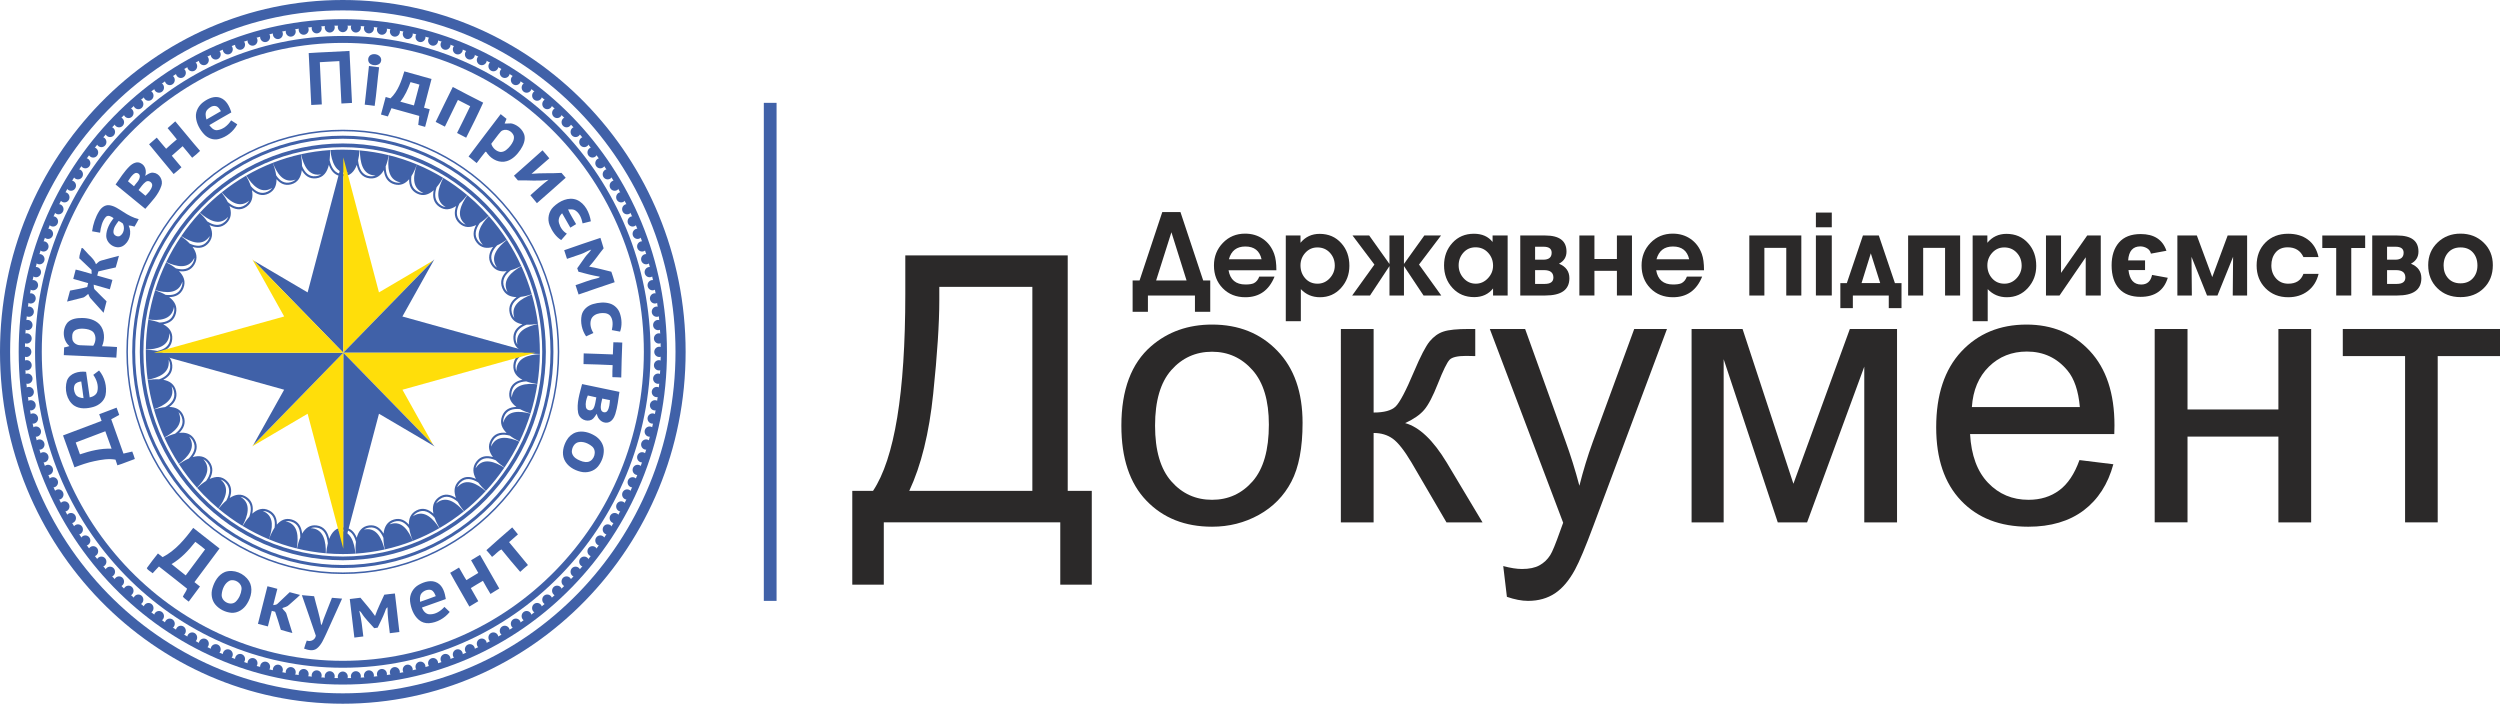 <?xml version="1.0" encoding="UTF-8" standalone="no"?> <svg xmlns:dc="http://purl.org/dc/elements/1.1/" xmlns:cc="http://creativecommons.org/ns#" xmlns:rdf="http://www.w3.org/1999/02/22-rdf-syntax-ns#" xmlns:svg="http://www.w3.org/2000/svg" xmlns="http://www.w3.org/2000/svg" xmlns:sodipodi="http://sodipodi.sourceforge.net/DTD/sodipodi-0.dtd" xmlns:inkscape="http://www.inkscape.org/namespaces/inkscape" width="306.776" height="86.355" id="svg94" viewBox="0 0 306.776 86.355" sodipodi:docname="dp_dokument_logo.svg" inkscape:version="0.92.0 r15299">  <defs id="defs98"></defs> <path d="M 95.293,12.62 V 73.734 H 93.728 V 12.62 Z" style="fill:#4061a8;fill-rule:evenodd" id="path2" inkscape:connector-curvature="0"></path> <path d="m 148.51,38.265 h -1.877 v -2.004 h -5.771 v 2.004 h -1.877 v -3.853 h 0.853 l 2.786,-8.387 h 2.232 l 2.787,8.387 h 0.867 z m -2.907,-3.853 -1.858,-5.911 -1.874,5.911 z" style="fill:#2b2929;fill-rule:evenodd" id="path4" inkscape:connector-curvature="0"></path> <path d="m 154.523,33.944 h 1.876 c -0.682,1.687 -1.876,2.53 -3.582,2.53 -1.128,0 -2.052,-0.367 -2.772,-1.101 -0.72,-0.735 -1.081,-1.666 -1.081,-2.794 0,-1.09 0.365,-2.014 1.095,-2.772 0.73,-0.758 1.639,-1.137 2.729,-1.137 0.834,0 1.566,0.218 2.196,0.654 0.631,0.436 1.088,1.047 1.372,1.834 0.18,0.493 0.27,1.161 0.27,2.004 h -5.871 c 0.199,1.166 0.891,1.749 2.076,1.749 0.455,0 0.796,-0.052 1.024,-0.156 0.303,-0.152 0.526,-0.422 0.668,-0.81 z m 0.284,-2.132 c -0.237,-1.043 -0.9,-1.564 -1.99,-1.564 -1.061,0 -1.734,0.521 -2.018,1.564 z" style="fill:#2b2929;fill-rule:evenodd" id="path6" inkscape:connector-curvature="0"></path> <path d="m 165.583,32.622 c 0,1.052 -0.341,1.957 -1.024,2.715 -0.682,0.758 -1.545,1.137 -2.587,1.137 -0.938,0 -1.72,-0.332 -2.345,-0.995 v 3.938 h -1.848 V 28.897 h 1.805 v 0.895 c 0.604,-0.73 1.386,-1.095 2.348,-1.095 1.094,0 1.981,0.384 2.661,1.151 0.661,0.73 0.99,1.654 0.99,2.772 z m -1.791,-0.028 c 0,-0.626 -0.202,-1.154 -0.604,-1.585 -0.403,-0.431 -0.912,-0.647 -1.528,-0.647 -0.588,0 -1.081,0.218 -1.479,0.654 -0.398,0.436 -0.597,0.952 -0.597,1.55 0,0.625 0.194,1.156 0.583,1.592 0.388,0.436 0.891,0.654 1.507,0.654 0.587,0 1.087,-0.223 1.5,-0.668 0.412,-0.446 0.619,-0.962 0.619,-1.55 z" style="fill:#2b2929;fill-rule:evenodd" id="path8" inkscape:connector-curvature="0"></path> <path d="m 176.829,28.897 -2.701,3.568 2.73,3.796 h -2.175 l -2.402,-3.611 v 3.611 h -1.777 v -3.611 l -2.389,3.611 h -2.189 l 2.729,-3.796 -2.687,-3.568 h 2.047 l 2.488,3.497 v -3.497 h 1.777 v 3.492 l 2.502,-3.492 z" style="fill:#2b2929;fill-rule:evenodd" id="path10" inkscape:connector-curvature="0"></path> <path d="m 185.005,36.261 h -1.791 v -0.867 c -0.562,0.711 -1.334,1.066 -2.315,1.066 -1.085,0 -1.974,-0.374 -2.663,-1.123 -0.69,-0.749 -1.036,-1.673 -1.036,-2.772 0,-1.09 0.341,-2.009 1.023,-2.758 0.682,-0.749 1.564,-1.123 2.644,-1.123 0.995,0 1.758,0.336 2.289,1.009 v -0.796 h 1.848 z m -1.791,-3.654 c 0,-0.625 -0.204,-1.159 -0.612,-1.599 -0.407,-0.441 -0.919,-0.661 -1.535,-0.661 -0.607,0 -1.104,0.218 -1.493,0.654 -0.389,0.436 -0.583,0.957 -0.583,1.564 0,0.597 0.201,1.121 0.604,1.571 0.403,0.451 0.903,0.675 1.5,0.675 0.579,0 1.076,-0.223 1.493,-0.668 0.417,-0.446 0.626,-0.957 0.626,-1.536 z" style="fill:#2b2929;fill-rule:evenodd" id="path12" inkscape:connector-curvature="0"></path> <path d="m 192.58,34.143 c 0,1.412 -0.986,2.118 -2.957,2.118 h -3.071 v -7.364 h 3.057 c 1.744,0 2.616,0.658 2.616,1.976 0,0.663 -0.303,1.156 -0.91,1.478 v 0.015 c 0.844,0.351 1.265,0.943 1.265,1.777 z m -2.175,-3.128 c 0,-0.493 -0.332,-0.739 -0.995,-0.739 h -1.038 v 1.592 h 0.995 c 0.692,0 1.038,-0.284 1.038,-0.853 z m 0.213,3.042 c 0,-0.607 -0.384,-0.91 -1.152,-0.91 h -1.094 v 1.692 h 1.18 c 0.711,0 1.066,-0.261 1.066,-0.782 z" style="fill:#2b2929;fill-rule:evenodd" id="path14" inkscape:connector-curvature="0"></path> <path d="m 200.259,36.261 h -1.848 v -3.028 h -2.758 v 3.028 h -1.848 v -7.364 h 1.848 v 2.886 h 2.758 v -2.886 h 1.848 z" style="fill:#2b2929;fill-rule:evenodd" id="path16" inkscape:connector-curvature="0"></path> <path d="m 206.995,33.944 h 1.877 c -0.682,1.687 -1.877,2.53 -3.582,2.53 -1.128,0 -2.052,-0.367 -2.772,-1.101 -0.72,-0.735 -1.08,-1.666 -1.08,-2.794 0,-1.09 0.364,-2.014 1.094,-2.772 0.73,-0.758 1.64,-1.137 2.73,-1.137 0.834,0 1.566,0.218 2.197,0.654 0.63,0.436 1.087,1.047 1.372,1.834 0.18,0.493 0.27,1.161 0.27,2.004 h -5.871 c 0.199,1.166 0.891,1.749 2.075,1.749 0.456,0 0.796,-0.052 1.024,-0.156 0.303,-0.152 0.526,-0.422 0.668,-0.81 z m 0.284,-2.132 c -0.237,-1.043 -0.9,-1.564 -1.99,-1.564 -1.061,0 -1.734,0.521 -2.019,1.564 z" style="fill:#2b2929;fill-rule:evenodd" id="path18" inkscape:connector-curvature="0"></path> <path d="m 221.041,36.261 h -1.848 v -5.843 h -2.686 v 5.843 h -1.848 v -7.364 h 6.383 z" style="fill:#2b2929;fill-rule:evenodd" id="path20" inkscape:connector-curvature="0"></path> <path d="m 233.335,37.81 h -1.563 v -1.549 h -4.407 v 1.549 h -1.535 V 34.74 h 0.796 l 1.976,-5.843 h 1.948 l 1.976,5.843 h 0.81 z m -2.615,-3.071 -1.152,-3.654 -1.137,3.654 z" style="fill:#2b2929;fill-rule:evenodd" id="path22" inkscape:connector-curvature="0"></path> <path d="M 240.528,36.261 H 238.68 v -5.843 h -2.686 v 5.843 h -1.848 v -7.364 h 6.383 z" style="fill:#2b2929;fill-rule:evenodd" id="path24" inkscape:connector-curvature="0"></path> <path d="m 249.868,32.622 c 0,1.052 -0.341,1.957 -1.024,2.715 -0.682,0.758 -1.545,1.137 -2.587,1.137 -0.938,0 -1.72,-0.332 -2.345,-0.995 v 3.938 h -1.848 V 28.897 h 1.805 v 0.895 c 0.604,-0.73 1.386,-1.095 2.348,-1.095 1.094,0 1.98,0.384 2.661,1.151 0.661,0.73 0.99,1.654 0.99,2.772 z m -1.791,-0.028 c 0,-0.626 -0.201,-1.154 -0.604,-1.585 -0.403,-0.431 -0.912,-0.647 -1.528,-0.647 -0.588,0 -1.08,0.218 -1.478,0.654 -0.399,0.436 -0.597,0.952 -0.597,1.55 0,0.625 0.194,1.156 0.583,1.592 0.389,0.436 0.891,0.654 1.507,0.654 0.588,0 1.088,-0.223 1.5,-0.668 0.412,-0.446 0.619,-0.962 0.619,-1.55 z" style="fill:#2b2929;fill-rule:evenodd" id="path26" inkscape:connector-curvature="0"></path> <path d="m 257.787,36.261 h -1.848 v -4.691 l -3.213,4.691 h -1.664 v -7.364 h 1.848 v 4.592 l 3.213,-4.592 h 1.663 z" style="fill:#2b2929;fill-rule:evenodd" id="path28" inkscape:connector-curvature="0"></path> <path d="m 275.744,36.261 h -1.763 l 0.043,-4.748 -1.919,4.748 h -1.28 l -1.905,-4.748 0.042,4.748 h -1.777 v -7.364 h 2.389 l 1.891,5.104 1.891,-5.104 h 2.388 z" style="fill:#2b2929;fill-rule:evenodd" id="path30" inkscape:connector-curvature="0"></path> <path d="m 284.516,33.603 c -0.218,0.9 -0.659,1.604 -1.322,2.111 -0.664,0.507 -1.464,0.76 -2.402,0.76 -1.128,0 -2.057,-0.367 -2.786,-1.101 -0.73,-0.735 -1.095,-1.666 -1.095,-2.794 0,-1.147 0.358,-2.083 1.073,-2.808 0.716,-0.725 1.647,-1.087 2.793,-1.087 0.967,0 1.772,0.237 2.417,0.711 0.673,0.502 1.109,1.218 1.308,2.147 h -1.848 c -0.369,-0.796 -1.014,-1.194 -1.933,-1.194 -0.635,0 -1.128,0.211 -1.478,0.633 -0.351,0.422 -0.526,0.955 -0.526,1.599 0,0.626 0.192,1.154 0.576,1.585 0.384,0.431 0.884,0.647 1.5,0.647 0.948,0 1.569,-0.403 1.862,-1.208 z" style="fill:#2b2929;fill-rule:evenodd" id="path32" inkscape:connector-curvature="0"></path> <path d="m 290.23,30.433 h -1.706 v 5.829 h -1.848 v -5.829 h -1.706 v -1.535 h 5.26 z" style="fill:#2b2929;fill-rule:evenodd" id="path34" inkscape:connector-curvature="0"></path> <path d="m 297.125,34.143 c 0,1.412 -0.986,2.118 -2.957,2.118 h -3.071 v -7.364 h 3.057 c 1.744,0 2.616,0.658 2.616,1.976 0,0.663 -0.303,1.156 -0.91,1.478 v 0.015 c 0.844,0.351 1.265,0.943 1.265,1.777 z m -2.175,-3.128 c 0,-0.493 -0.332,-0.739 -0.995,-0.739 h -1.038 v 1.592 h 0.995 c 0.692,0 1.038,-0.284 1.038,-0.853 z m 0.213,3.042 c 0,-0.607 -0.384,-0.91 -1.151,-0.91 h -1.094 v 1.692 h 1.179 c 0.711,0 1.066,-0.261 1.066,-0.782 z" style="fill:#2b2929;fill-rule:evenodd" id="path36" inkscape:connector-curvature="0"></path> <path d="m 299.855,32.579 c 0,0.635 0.187,1.159 0.562,1.571 0.374,0.412 0.879,0.618 1.514,0.618 0.635,0 1.14,-0.206 1.514,-0.618 0.375,-0.412 0.562,-0.936 0.562,-1.571 0,-0.654 -0.185,-1.187 -0.554,-1.599 -0.37,-0.412 -0.876,-0.619 -1.521,-0.619 -0.635,0 -1.14,0.209 -1.514,0.626 -0.374,0.417 -0.562,0.948 -0.562,1.592 z m 6.042,-0.043 c 0,1.156 -0.372,2.099 -1.116,2.829 -0.744,0.73 -1.694,1.095 -2.85,1.095 -1.156,0 -2.107,-0.367 -2.85,-1.102 -0.744,-0.734 -1.116,-1.675 -1.116,-2.822 0,-1.118 0.382,-2.042 1.144,-2.772 0.763,-0.73 1.704,-1.095 2.822,-1.095 1.128,0 2.071,0.365 2.829,1.095 0.759,0.73 1.137,1.654 1.137,2.772 z" style="fill:#2b2929;fill-rule:evenodd" id="path38" inkscape:connector-curvature="0"></path> <path d="m 222.829,27.89 v -1.805 h 1.95 v 1.805 z m 0,8.371 v -7.371 h 1.95 v 7.371 z" style="fill:#2b2929;fill-rule:evenodd" id="path40" inkscape:connector-curvature="0"></path> <path d="m 263.22,33.138 h -2.035 c 0.066,0.593 0.227,1.036 0.486,1.332 0.261,0.296 0.619,0.445 1.078,0.445 0.725,0 1.17,-0.393 1.332,-1.18 l 1.928,0.353 c -0.476,1.559 -1.587,2.339 -3.338,2.339 -1.147,0 -2.026,-0.334 -2.637,-1.005 -0.612,-0.673 -0.917,-1.628 -0.917,-2.867 0,-1.173 0.301,-2.104 0.903,-2.796 0.602,-0.692 1.49,-1.038 2.665,-1.038 1.64,0 2.692,0.683 3.158,2.05 l -1.903,0.353 c -0.069,-0.296 -0.232,-0.519 -0.488,-0.666 -0.258,-0.149 -0.529,-0.223 -0.815,-0.223 -0.455,0 -0.806,0.142 -1.057,0.427 -0.249,0.284 -0.396,0.713 -0.436,1.289 h 2.076 z" style="fill:#2b2929;fill-rule:evenodd" id="path42" inkscape:connector-curvature="0"></path> <path d="m 111.09,31.338 h 19.931 v 28.894 h 2.952 v 11.51 h -3.867 v -7.643 h -21.655 v 7.643 h -3.867 V 60.233 h 2.547 c 2.639,-3.974 3.959,-12.014 3.959,-24.112 z m 15.591,3.867 h -11.419 v 1.678 c 0,2.784 -0.244,6.591 -0.748,11.427 -0.496,4.836 -1.48,8.81 -2.937,11.922 h 15.103 z" style="fill:#2b2929;fill-rule:evenodd" id="path44" inkscape:connector-curvature="0"></path> <path d="m 137.604,52.231 c 0,-4.394 1.221,-7.651 3.669,-9.764 2.037,-1.755 4.523,-2.639 7.46,-2.639 3.265,0 5.935,1.068 8.002,3.211 2.074,2.136 3.104,5.088 3.104,8.856 0,3.059 -0.458,5.462 -1.373,7.208 -0.915,1.754 -2.25,3.112 -3.997,4.081 -1.754,0.969 -3.662,1.449 -5.736,1.449 -3.318,0 -6.003,-1.06 -8.054,-3.196 -2.052,-2.128 -3.075,-5.195 -3.075,-9.207 z m 4.134,0 c 0,3.043 0.663,5.317 1.99,6.827 1.328,1.518 2.998,2.273 5.004,2.273 1.999,0 3.662,-0.763 4.989,-2.281 1.319,-1.518 1.983,-3.837 1.983,-6.949 0,-2.937 -0.664,-5.164 -1.998,-6.674 -1.335,-1.511 -2.99,-2.266 -4.974,-2.266 -2.006,0 -3.676,0.755 -5.004,2.258 -1.327,1.503 -1.99,3.776 -1.99,6.812 z" style="fill:#2b2929;fill-rule:evenodd" id="path46" inkscape:connector-curvature="0"></path> <path d="m 164.538,40.37 h 4.02 v 10.252 c 1.282,0 2.182,-0.244 2.693,-0.732 0.511,-0.496 1.266,-1.923 2.265,-4.295 0.793,-1.877 1.434,-3.112 1.922,-3.707 0.496,-0.595 1.06,-1 1.701,-1.205 0.64,-0.214 1.67,-0.313 3.081,-0.313 h 0.809 v 3.326 l -1.121,-0.023 c -1.052,0 -1.731,0.16 -2.029,0.473 -0.312,0.328 -0.793,1.304 -1.434,2.929 -0.61,1.548 -1.167,2.616 -1.678,3.211 -0.504,0.603 -1.289,1.144 -2.342,1.633 1.724,0.465 3.425,2.075 5.095,4.828 l 4.401,7.353 h -4.424 l -4.295,-7.353 c -0.877,-1.472 -1.648,-2.449 -2.296,-2.914 -0.656,-0.473 -1.442,-0.702 -2.349,-0.702 v 10.969 h -4.02 z" style="fill:#2b2929;fill-rule:evenodd" id="path48" inkscape:connector-curvature="0"></path> <path d="m 184.913,73.238 -0.45,-3.776 c 0.885,0.237 1.647,0.359 2.304,0.359 0.893,0 1.609,-0.152 2.143,-0.45 0.541,-0.297 0.977,-0.709 1.32,-1.251 0.259,-0.397 0.663,-1.396 1.228,-2.99 0.076,-0.229 0.198,-0.549 0.358,-0.984 l -9.001,-23.776 h 4.333 l 4.943,13.738 c 0.633,1.747 1.213,3.577 1.716,5.5 0.465,-1.846 1.014,-3.646 1.655,-5.408 l 5.073,-13.829 h 4.02 l -9.024,24.134 c -0.969,2.609 -1.724,4.401 -2.258,5.385 -0.717,1.327 -1.533,2.296 -2.456,2.914 -0.931,0.618 -2.029,0.931 -3.31,0.931 -0.778,0 -1.64,-0.168 -2.594,-0.496 z" style="fill:#2b2929;fill-rule:evenodd" id="path50" inkscape:connector-curvature="0"></path> <path d="m 207.575,40.37 h 6.255 l 6.24,18.993 6.926,-18.993 h 5.79 v 23.73 h -4.02 V 44.992 l -7.017,19.108 h -3.6 L 211.511,44.077 v 20.023 h -3.936 z" style="fill:#2b2929;fill-rule:evenodd" id="path52" inkscape:connector-curvature="0"></path> <path d="m 255.173,56.457 4.157,0.511 c -0.656,2.433 -1.869,4.317 -3.638,5.66 -1.778,1.335 -4.043,2.006 -6.797,2.006 -3.47,0 -6.224,-1.068 -8.253,-3.204 -2.037,-2.136 -3.051,-5.134 -3.051,-8.993 0,-3.997 1.03,-7.094 3.082,-9.298 2.059,-2.204 4.722,-3.311 8.001,-3.311 3.173,0 5.767,1.083 7.773,3.242 2.014,2.159 3.021,5.202 3.021,9.115 0,0.244 -0.008,0.603 -0.023,1.076 h -17.697 c 0.145,2.609 0.885,4.607 2.212,5.988 1.327,1.388 2.975,2.082 4.958,2.082 1.472,0 2.731,-0.389 3.776,-1.167 1.045,-0.77 1.869,-2.006 2.479,-3.707 z m -13.204,-6.507 h 13.25 c -0.175,-1.991 -0.687,-3.494 -1.518,-4.485 -1.282,-1.549 -2.944,-2.326 -4.981,-2.326 -1.846,0 -3.402,0.618 -4.661,1.853 -1.259,1.236 -1.952,2.891 -2.09,4.958 z" style="fill:#2b2929;fill-rule:evenodd" id="path54" inkscape:connector-curvature="0"></path> <path d="m 264.403,40.37 h 4.028 v 9.878 h 11.152 v -9.878 h 4.02 v 23.73 h -4.02 V 53.573 h -11.152 v 10.526 h -4.028 z" style="fill:#2b2929;fill-rule:evenodd" id="path56" inkscape:connector-curvature="0"></path> <path d="m 287.485,40.37 h 19.291 v 3.326 h -7.644 V 64.1 H 295.128 V 43.695 h -7.643 z" style="fill:#2b2929;fill-rule:evenodd" id="path58" inkscape:connector-curvature="0"></path> <path d="M 42.067,0 C 30.453,0 19.936,4.834 12.323,12.648 4.71,20.462 0,31.257 0,43.177 c 0,11.921 4.71,22.715 12.323,30.529 7.613,7.814 18.13,12.648 29.744,12.648 11.614,0 22.131,-4.834 29.744,-12.648 7.613,-7.814 12.323,-18.609 12.323,-30.529 0,-11.92 -4.71,-22.716 -12.323,-30.529 C 64.198,4.834 53.68,0 42.067,0 Z m 0,1.276 c 22.546,0 40.824,18.76 40.824,41.901 0,23.142 -18.277,41.902 -40.824,41.902 C 19.52,85.079 1.243,66.319 1.243,43.177 1.243,20.035 19.52,1.276 42.067,1.276 Z" style="fill:#4061a8;fill-rule:evenodd" id="path60" inkscape:connector-curvature="0"></path> <path d="m 42.067,2.352 c 21.966,0 39.775,18.278 39.775,40.825 0,22.547 -17.808,40.825 -39.775,40.825 -21.967,0 -39.775,-18.278 -39.775,-40.825 0,-22.547 17.808,-40.825 39.775,-40.825 z m 0,0.786 c 21.544,0 39.008,17.926 39.008,40.039 0,22.113 -17.465,40.038 -39.008,40.038 -21.544,0 -39.008,-17.926 -39.008,-40.038 0,-22.113 17.465,-40.039 39.008,-40.039 z" style="fill:#4061a8;fill-rule:evenodd" id="path62" inkscape:connector-curvature="0"></path> <path d="m 42.067,4.413 c 10.426,0 19.868,4.339 26.702,11.354 6.835,7.015 11.063,16.706 11.063,27.41 0,10.703 -4.228,20.395 -11.063,27.41 -6.834,7.015 -16.275,11.354 -26.702,11.354 -10.426,0 -19.868,-4.339 -26.702,-11.354 C 8.53,63.572 4.302,53.88 4.302,43.177 4.302,32.474 8.53,22.782 15.365,15.767 22.198,8.752 31.64,4.413 42.067,4.413 Z M 68.188,16.368 C 61.505,9.508 52.269,5.264 42.067,5.264 31.865,5.264 22.628,9.508 15.945,16.368 9.261,23.228 5.127,32.707 5.127,43.177 c 0,10.47 4.134,19.949 10.818,26.809 6.684,6.86 15.921,11.104 26.122,11.104 10.202,0 19.438,-4.244 26.122,-11.104 6.684,-6.86 10.818,-16.339 10.818,-26.809 0,-10.47 -4.134,-19.949 -10.818,-26.809 z" style="fill:#4061a8;fill-rule:evenodd" id="path64" inkscape:connector-curvature="0"></path> <path d="m 40.462,2.734 c 0.338,0 0.613,0.282 0.613,0.63 0,0.347 -0.275,0.629 -0.613,0.629 -0.339,0 -0.613,-0.282 -0.613,-0.629 0,-0.348 0.274,-0.63 0.613,-0.63 z M 38.861,2.838 c 0.338,0 0.614,0.282 0.614,0.63 0,0.347 -0.276,0.629 -0.614,0.629 -0.339,0 -0.614,-0.282 -0.614,-0.629 0,-0.348 0.275,-0.63 0.614,-0.63 z m -1.597,0.168 c 0.339,0 0.613,0.282 0.613,0.63 0,0.348 -0.275,0.629 -0.613,0.629 -0.339,0 -0.613,-0.281 -0.613,-0.629 0,-0.348 0.274,-0.63 0.613,-0.63 z m -1.589,0.232 c 0.338,0 0.613,0.282 0.613,0.63 0,0.348 -0.274,0.63 -0.613,0.63 -0.339,0 -0.614,-0.282 -0.614,-0.63 0,-0.348 0.274,-0.63 0.614,-0.63 z m -1.579,0.298 c 0.339,0 0.614,0.282 0.614,0.63 0,0.347 -0.275,0.63 -0.614,0.63 -0.339,0 -0.613,-0.282 -0.613,-0.63 0,-0.348 0.274,-0.63 0.613,-0.63 z m -1.564,0.37 c 0.338,0 0.613,0.282 0.613,0.63 0,0.348 -0.275,0.63 -0.613,0.63 -0.339,0 -0.614,-0.282 -0.614,-0.63 0,-0.348 0.275,-0.63 0.614,-0.63 z m -1.546,0.442 c 0.338,0 0.613,0.282 0.613,0.63 0,0.348 -0.275,0.63 -0.613,0.63 -0.339,0 -0.614,-0.282 -0.614,-0.63 0,-0.347 0.275,-0.63 0.614,-0.63 z m -1.528,0.504 c 0.338,0 0.613,0.282 0.613,0.63 0,0.347 -0.275,0.629 -0.613,0.629 -0.339,0 -0.614,-0.282 -0.614,-0.629 0,-0.348 0.275,-0.63 0.614,-0.63 z m -1.507,0.568 c 0.339,0 0.614,0.282 0.614,0.63 0,0.348 -0.275,0.63 -0.614,0.63 -0.339,0 -0.613,-0.282 -0.613,-0.63 0,-0.348 0.275,-0.63 0.613,-0.63 z m -1.483,0.629 c 0.339,0 0.614,0.282 0.614,0.63 0,0.347 -0.275,0.629 -0.614,0.629 -0.339,0 -0.613,-0.282 -0.613,-0.629 0,-0.348 0.275,-0.63 0.613,-0.63 z m -1.457,0.69 c 0.338,0 0.614,0.282 0.614,0.63 0,0.347 -0.276,0.63 -0.614,0.63 -0.339,0 -0.613,-0.282 -0.613,-0.63 0,-0.348 0.274,-0.63 0.613,-0.63 z M 23.584,7.49 c 0.339,0 0.613,0.282 0.613,0.63 0,0.347 -0.274,0.63 -0.613,0.63 -0.338,0 -0.613,-0.282 -0.613,-0.63 0,-0.348 0.275,-0.63 0.613,-0.63 z m -1.392,0.82 c 0.339,0 0.613,0.282 0.613,0.63 0,0.348 -0.275,0.63 -0.613,0.63 -0.338,0 -0.614,-0.282 -0.614,-0.63 0,-0.347 0.275,-0.63 0.614,-0.63 z m -1.358,0.877 c 0.339,0 0.613,0.282 0.613,0.63 0,0.347 -0.274,0.63 -0.613,0.63 -0.339,0 -0.614,-0.282 -0.614,-0.63 0,-0.348 0.274,-0.63 0.614,-0.63 z m -1.323,0.932 c 0.338,0 0.613,0.282 0.613,0.63 0,0.348 -0.275,0.63 -0.613,0.63 -0.339,0 -0.613,-0.282 -0.613,-0.63 0,-0.348 0.275,-0.63 0.613,-0.63 z m -1.286,0.985 c 0.339,0 0.613,0.282 0.613,0.63 0,0.347 -0.275,0.63 -0.613,0.63 -0.339,0 -0.614,-0.282 -0.614,-0.63 0,-0.348 0.275,-0.63 0.614,-0.63 z m -1.246,1.038 c 0.338,0 0.614,0.282 0.614,0.63 0,0.347 -0.276,0.63 -0.614,0.63 -0.339,0 -0.613,-0.282 -0.613,-0.63 0,-0.348 0.274,-0.63 0.613,-0.63 z m -1.205,1.089 c 0.339,0 0.613,0.282 0.613,0.63 0,0.347 -0.274,0.63 -0.613,0.63 -0.339,0 -0.613,-0.282 -0.613,-0.63 0,-0.348 0.274,-0.63 0.613,-0.63 z m -1.162,1.137 c 0.339,0 0.613,0.282 0.613,0.63 0,0.348 -0.274,0.63 -0.613,0.63 -0.339,0 -0.613,-0.282 -0.613,-0.63 0,-0.348 0.275,-0.63 0.613,-0.63 z m -1.107,1.192 c 0.339,0 0.614,0.282 0.614,0.63 0,0.348 -0.274,0.63 -0.614,0.63 -0.339,0 -0.613,-0.282 -0.613,-0.63 0,-0.347 0.275,-0.63 0.613,-0.63 z m -1.06,1.237 c 0.339,0 0.614,0.282 0.614,0.63 0,0.347 -0.275,0.629 -0.614,0.629 -0.339,0 -0.614,-0.282 -0.614,-0.629 0,-0.348 0.275,-0.63 0.614,-0.63 z m -1.011,1.279 c 0.338,0 0.613,0.282 0.613,0.63 0,0.347 -0.274,0.63 -0.613,0.63 -0.339,0 -0.614,-0.282 -0.614,-0.63 0,-0.348 0.275,-0.63 0.614,-0.63 z m -0.959,1.32 c 0.339,0 0.613,0.282 0.613,0.63 0,0.347 -0.275,0.63 -0.613,0.63 -0.339,0 -0.614,-0.282 -0.614,-0.63 0,-0.347 0.276,-0.63 0.614,-0.63 z m -0.908,1.358 c 0.339,0 0.613,0.282 0.613,0.63 0,0.348 -0.274,0.629 -0.613,0.629 -0.338,0 -0.614,-0.282 -0.614,-0.629 0,-0.348 0.275,-0.63 0.614,-0.63 z m -0.854,1.395 c 0.339,0 0.614,0.282 0.614,0.63 0,0.347 -0.275,0.63 -0.614,0.63 -0.338,0 -0.613,-0.282 -0.613,-0.63 0,-0.347 0.275,-0.63 0.613,-0.63 z m -0.798,1.429 c 0.339,0 0.613,0.282 0.613,0.63 0,0.347 -0.274,0.63 -0.613,0.63 -0.339,0 -0.614,-0.282 -0.614,-0.63 0,-0.348 0.275,-0.63 0.614,-0.63 z m -0.732,1.466 c 0.339,0 0.613,0.282 0.613,0.63 0,0.347 -0.274,0.629 -0.613,0.629 -0.339,0 -0.614,-0.282 -0.614,-0.629 0,-0.348 0.275,-0.63 0.614,-0.63 z m -0.672,1.496 c 0.338,0 0.614,0.282 0.614,0.63 0,0.348 -0.275,0.63 -0.614,0.63 -0.339,0 -0.614,-0.282 -0.614,-0.63 0,-0.348 0.275,-0.63 0.614,-0.63 z m -0.613,1.522 c 0.339,0 0.614,0.282 0.614,0.63 0,0.347 -0.275,0.629 -0.614,0.629 -0.338,0 -0.613,-0.282 -0.613,-0.629 0,-0.348 0.274,-0.63 0.613,-0.63 z m -0.553,1.547 c 0.339,0 0.614,0.282 0.614,0.63 0,0.348 -0.274,0.63 -0.614,0.63 -0.338,0 -0.613,-0.282 -0.613,-0.63 0,-0.348 0.275,-0.63 0.613,-0.63 z m -0.491,1.568 c 0.338,0 0.613,0.282 0.613,0.63 0,0.347 -0.275,0.63 -0.613,0.63 -0.339,0 -0.614,-0.282 -0.614,-0.63 0,-0.348 0.275,-0.63 0.614,-0.63 z M 4.421,32.762 c 0.338,0 0.613,0.282 0.613,0.63 0,0.347 -0.275,0.63 -0.613,0.63 -0.339,0 -0.614,-0.282 -0.614,-0.63 0,-0.348 0.275,-0.63 0.614,-0.63 z m -0.361,1.605 c 0.338,0 0.614,0.282 0.614,0.63 0,0.347 -0.275,0.63 -0.614,0.63 -0.339,0 -0.614,-0.282 -0.614,-0.63 0,-0.348 0.275,-0.63 0.614,-0.63 z m -0.289,1.621 c 0.339,0 0.613,0.282 0.613,0.63 0,0.348 -0.275,0.629 -0.613,0.629 -0.339,0 -0.614,-0.282 -0.614,-0.629 0,-0.348 0.275,-0.63 0.614,-0.63 z M 3.543,37.618 c 0.338,0 0.613,0.282 0.613,0.63 0,0.348 -0.274,0.629 -0.613,0.629 -0.339,0 -0.614,-0.282 -0.614,-0.629 0,-0.348 0.275,-0.63 0.614,-0.63 z m -0.164,1.639 c 0.339,0 0.613,0.282 0.613,0.63 0,0.347 -0.274,0.629 -0.613,0.629 -0.338,0 -0.614,-0.282 -0.614,-0.629 0,-0.348 0.276,-0.63 0.614,-0.63 z m -0.102,1.644 c 0.338,0 0.613,0.282 0.613,0.63 0,0.347 -0.275,0.63 -0.613,0.63 -0.339,0 -0.614,-0.282 -0.614,-0.63 0,-0.348 0.275,-0.63 0.614,-0.63 z m -0.041,1.646 c 0.339,0 0.613,0.282 0.613,0.63 0,0.347 -0.274,0.63 -0.613,0.63 -0.338,0 -0.613,-0.282 -0.613,-0.63 0,-0.348 0.275,-0.63 0.613,-0.63 z m 0.041,1.647 c 0.339,0 0.613,0.282 0.613,0.63 0,0.348 -0.275,0.63 -0.613,0.63 -0.339,0 -0.614,-0.282 -0.614,-0.63 0,-0.348 0.275,-0.63 0.614,-0.63 z m 0.102,1.644 c 0.339,0 0.614,0.282 0.614,0.63 0,0.348 -0.275,0.63 -0.614,0.63 -0.338,0 -0.613,-0.282 -0.613,-0.63 0,-0.348 0.275,-0.63 0.613,-0.63 z m 0.165,1.638 c 0.339,0 0.613,0.282 0.613,0.63 0,0.348 -0.274,0.629 -0.613,0.629 -0.339,0 -0.614,-0.282 -0.614,-0.629 0,-0.348 0.275,-0.63 0.614,-0.63 z m 0.226,1.631 c 0.339,0 0.614,0.282 0.614,0.63 0,0.347 -0.275,0.629 -0.614,0.629 -0.339,0 -0.613,-0.282 -0.613,-0.629 0,-0.348 0.275,-0.63 0.613,-0.63 z m 0.29,1.62 c 0.339,0 0.614,0.282 0.614,0.63 0,0.348 -0.275,0.63 -0.614,0.63 -0.339,0 -0.614,-0.282 -0.614,-0.63 0,-0.348 0.275,-0.63 0.614,-0.63 z m 0.361,1.606 c 0.338,0 0.613,0.282 0.613,0.63 0,0.347 -0.275,0.63 -0.613,0.63 -0.339,0 -0.614,-0.282 -0.614,-0.63 0,-0.348 0.275,-0.63 0.614,-0.63 z m 0.43,1.587 c 0.339,0 0.613,0.282 0.613,0.63 0,0.348 -0.274,0.63 -0.613,0.63 -0.339,0 -0.614,-0.282 -0.614,-0.63 0,-0.348 0.275,-0.63 0.614,-0.63 z m 0.491,1.568 c 0.339,0 0.614,0.282 0.614,0.63 0,0.348 -0.274,0.63 -0.614,0.63 -0.338,0 -0.613,-0.282 -0.613,-0.63 0,-0.348 0.275,-0.63 0.613,-0.63 z m 0.553,1.546 c 0.338,0 0.613,0.282 0.613,0.63 0,0.348 -0.275,0.63 -0.613,0.63 -0.339,0 -0.613,-0.282 -0.613,-0.63 0,-0.348 0.274,-0.63 0.613,-0.63 z m 0.613,1.522 c 0.339,0 0.614,0.282 0.614,0.63 0,0.347 -0.275,0.629 -0.614,0.629 -0.339,0 -0.613,-0.282 -0.613,-0.629 0,-0.348 0.275,-0.63 0.613,-0.63 z m 0.673,1.495 c 0.338,0 0.612,0.282 0.612,0.63 0,0.347 -0.274,0.63 -0.612,0.63 -0.339,0 -0.614,-0.282 -0.614,-0.63 0,-0.348 0.275,-0.63 0.614,-0.63 z m 0.731,1.467 c 0.339,0 0.613,0.282 0.613,0.63 0,0.348 -0.274,0.63 -0.613,0.63 -0.339,0 -0.613,-0.282 -0.613,-0.63 0,-0.347 0.274,-0.63 0.613,-0.63 z m 0.799,1.429 c 0.339,0 0.613,0.282 0.613,0.63 0,0.347 -0.274,0.63 -0.613,0.63 -0.339,0 -0.614,-0.282 -0.614,-0.63 0,-0.349 0.275,-0.63 0.614,-0.63 z m 0.854,1.395 c 0.338,0 0.613,0.282 0.613,0.63 0,0.348 -0.275,0.629 -0.613,0.629 -0.339,0 -0.614,-0.282 -0.614,-0.629 0,-0.348 0.275,-0.63 0.614,-0.63 z M 10.473,65.7 c 0.339,0 0.613,0.282 0.613,0.63 0,0.348 -0.275,0.63 -0.613,0.63 -0.339,0 -0.613,-0.282 -0.613,-0.63 0,-0.348 0.275,-0.63 0.613,-0.63 z m 0.96,1.319 c 0.339,0 0.613,0.282 0.613,0.63 0,0.348 -0.274,0.63 -0.613,0.63 -0.339,0 -0.615,-0.282 -0.615,-0.63 0,-0.347 0.275,-0.63 0.615,-0.63 z m 1.01,1.279 c 0.338,0 0.613,0.282 0.613,0.63 0,0.348 -0.275,0.63 -0.613,0.63 -0.339,0 -0.614,-0.282 -0.614,-0.63 0,-0.348 0.275,-0.63 0.614,-0.63 z m 1.06,1.237 c 0.339,0 0.614,0.282 0.614,0.63 0,0.347 -0.275,0.63 -0.614,0.63 -0.339,0 -0.614,-0.282 -0.614,-0.63 0,-0.348 0.275,-0.63 0.614,-0.63 z m 1.107,1.193 c 0.339,0 0.613,0.282 0.613,0.63 0,0.347 -0.275,0.63 -0.613,0.63 -0.338,0 -0.613,-0.282 -0.613,-0.63 0,-0.348 0.275,-0.63 0.613,-0.63 z m 1.162,1.137 c 0.339,0 0.614,0.282 0.614,0.63 0,0.347 -0.274,0.629 -0.614,0.629 -0.339,0 -0.613,-0.282 -0.613,-0.629 0,-0.348 0.274,-0.63 0.613,-0.63 z m 1.205,1.088 c 0.338,0 0.613,0.282 0.613,0.63 0,0.347 -0.275,0.629 -0.613,0.629 -0.339,0 -0.614,-0.282 -0.614,-0.629 0,-0.348 0.275,-0.63 0.614,-0.63 z m 1.246,1.037 c 0.339,0 0.614,0.282 0.614,0.63 0,0.347 -0.275,0.63 -0.614,0.63 -0.339,0 -0.613,-0.282 -0.613,-0.63 0,-0.348 0.274,-0.63 0.613,-0.63 z m 1.286,0.986 c 0.339,0 0.613,0.282 0.613,0.63 0,0.347 -0.275,0.63 -0.613,0.63 -0.339,0 -0.614,-0.282 -0.614,-0.63 0,-0.348 0.275,-0.63 0.614,-0.63 z m 1.323,0.932 c 0.339,0 0.614,0.282 0.614,0.63 0,0.348 -0.275,0.63 -0.614,0.63 -0.339,0 -0.613,-0.282 -0.613,-0.63 0,-0.348 0.274,-0.63 0.613,-0.63 z m 1.359,0.876 c 0.338,0 0.613,0.282 0.613,0.63 0,0.347 -0.274,0.63 -0.613,0.63 -0.339,0 -0.614,-0.282 -0.614,-0.63 0,-0.348 0.275,-0.63 0.614,-0.63 z m 1.391,0.82 c 0.339,0 0.613,0.282 0.613,0.63 0,0.347 -0.274,0.63 -0.613,0.63 -0.338,0 -0.613,-0.282 -0.613,-0.63 0,-0.348 0.275,-0.63 0.613,-0.63 z m 1.429,0.751 c 0.338,0 0.614,0.282 0.614,0.63 0,0.348 -0.275,0.63 -0.614,0.63 -0.339,0 -0.614,-0.282 -0.614,-0.63 0,-0.347 0.274,-0.63 0.614,-0.63 z m 1.457,0.69 c 0.339,0 0.613,0.282 0.613,0.63 0,0.348 -0.274,0.63 -0.613,0.63 -0.339,0 -0.613,-0.282 -0.613,-0.63 0,-0.348 0.275,-0.63 0.613,-0.63 z m 1.483,0.629 c 0.339,0 0.614,0.282 0.614,0.63 0,0.348 -0.275,0.629 -0.614,0.629 -0.339,0 -0.613,-0.282 -0.613,-0.629 0,-0.348 0.275,-0.63 0.613,-0.63 z m 1.506,0.567 c 0.339,0 0.614,0.282 0.614,0.63 0,0.347 -0.275,0.63 -0.614,0.63 -0.339,0 -0.613,-0.282 -0.613,-0.63 0,-0.348 0.274,-0.63 0.613,-0.63 z m 1.528,0.505 c 0.339,0 0.613,0.282 0.613,0.63 0,0.347 -0.275,0.63 -0.613,0.63 -0.339,0 -0.614,-0.282 -0.614,-0.63 0,-0.348 0.275,-0.63 0.614,-0.63 z m 1.546,0.442 c 0.338,0 0.613,0.282 0.613,0.63 0,0.347 -0.275,0.63 -0.613,0.63 -0.339,0 -0.614,-0.282 -0.614,-0.63 0,-0.348 0.275,-0.63 0.614,-0.63 z m 1.564,0.37 c 0.338,0 0.614,0.282 0.614,0.63 0,0.348 -0.275,0.629 -0.614,0.629 -0.338,0 -0.614,-0.282 -0.614,-0.629 0,-0.348 0.276,-0.63 0.614,-0.63 z m 1.579,0.298 c 0.339,0 0.613,0.282 0.613,0.63 0,0.348 -0.274,0.63 -0.613,0.63 -0.339,0 -0.614,-0.282 -0.614,-0.63 0,-0.347 0.275,-0.63 0.614,-0.63 z m 1.588,0.232 c 0.339,0 0.613,0.282 0.613,0.63 0,0.347 -0.275,0.629 -0.613,0.629 -0.339,0 -0.613,-0.282 -0.613,-0.629 0,-0.348 0.274,-0.63 0.613,-0.63 z m 1.597,0.169 c 0.339,0 0.613,0.282 0.613,0.63 0,0.347 -0.275,0.63 -0.613,0.63 -0.339,0 -0.614,-0.282 -0.614,-0.63 0,-0.348 0.275,-0.63 0.614,-0.63 z m 1.601,0.104 c 0.338,0 0.613,0.282 0.613,0.63 0,0.347 -0.275,0.63 -0.613,0.63 -0.339,0 -0.614,-0.282 -0.614,-0.63 0,-0.348 0.274,-0.63 0.614,-0.63 z m 1.605,0.041 c 0.339,0 0.613,0.282 0.613,0.63 0,0.348 -0.274,0.63 -0.613,0.63 -0.339,0 -0.614,-0.282 -0.614,-0.63 0,-0.348 0.275,-0.63 0.614,-0.63 z m 1.604,-0.041 c 0.338,0 0.614,0.282 0.614,0.63 0,0.348 -0.275,0.629 -0.614,0.629 -0.338,0 -0.613,-0.282 -0.613,-0.629 0,-0.348 0.275,-0.63 0.613,-0.63 z m 1.602,-0.105 c 0.338,0 0.613,0.282 0.613,0.63 0,0.347 -0.274,0.63 -0.613,0.63 -0.339,0 -0.614,-0.282 -0.614,-0.63 0,-0.348 0.274,-0.63 0.614,-0.63 z m 1.596,-0.169 c 0.339,0 0.613,0.282 0.613,0.63 0,0.348 -0.275,0.63 -0.613,0.63 -0.339,0 -0.614,-0.282 -0.614,-0.63 0,-0.348 0.275,-0.63 0.614,-0.63 z m 1.588,-0.232 c 0.339,0 0.614,0.282 0.614,0.629 0,0.348 -0.274,0.63 -0.614,0.63 -0.338,0 -0.614,-0.282 -0.614,-0.63 0,-0.348 0.276,-0.629 0.614,-0.629 z m 1.579,-0.297 c 0.339,0 0.614,0.282 0.614,0.63 0,0.347 -0.275,0.629 -0.614,0.629 -0.339,0 -0.614,-0.282 -0.614,-0.629 0,-0.348 0.275,-0.63 0.614,-0.63 z m 1.564,-0.371 c 0.339,0 0.613,0.282 0.613,0.63 0,0.348 -0.274,0.63 -0.613,0.63 -0.339,0 -0.614,-0.282 -0.614,-0.63 0,-0.347 0.275,-0.63 0.614,-0.63 z m 1.547,-0.442 c 0.338,0 0.613,0.282 0.613,0.63 0,0.347 -0.275,0.63 -0.613,0.63 -0.34,0 -0.614,-0.282 -0.614,-0.63 0,-0.348 0.274,-0.63 0.614,-0.63 z m 1.526,-0.505 c 0.339,0 0.613,0.282 0.613,0.63 0,0.347 -0.275,0.629 -0.613,0.629 -0.339,0 -0.613,-0.282 -0.613,-0.629 0,-0.348 0.275,-0.63 0.613,-0.63 z m 1.507,-0.568 c 0.339,0 0.613,0.282 0.613,0.63 0,0.347 -0.275,0.63 -0.613,0.63 -0.339,0 -0.614,-0.282 -0.614,-0.63 0,-0.348 0.275,-0.63 0.614,-0.63 z m 1.483,-0.629 c 0.339,0 0.614,0.282 0.614,0.63 0,0.347 -0.275,0.629 -0.614,0.629 -0.339,0 -0.614,-0.282 -0.614,-0.629 0,-0.348 0.275,-0.63 0.614,-0.63 z m 1.458,-0.69 c 0.339,0 0.614,0.282 0.614,0.63 0,0.348 -0.275,0.63 -0.614,0.63 -0.339,0 -0.613,-0.282 -0.613,-0.63 0,-0.347 0.274,-0.63 0.613,-0.63 z m 1.428,-0.751 c 0.339,0 0.613,0.282 0.613,0.63 0,0.348 -0.275,0.63 -0.613,0.63 -0.339,0 -0.614,-0.282 -0.614,-0.63 0,-0.347 0.275,-0.63 0.614,-0.63 z m 1.392,-0.82 c 0.339,0 0.614,0.282 0.614,0.63 0,0.347 -0.275,0.629 -0.614,0.629 -0.339,0 -0.614,-0.282 -0.614,-0.629 0,-0.348 0.274,-0.63 0.614,-0.63 z m 1.359,-0.876 c 0.339,0 0.613,0.282 0.613,0.63 0,0.347 -0.275,0.63 -0.613,0.63 -0.338,0 -0.614,-0.282 -0.614,-0.63 0,-0.347 0.275,-0.63 0.614,-0.63 z m 1.323,-0.932 c 0.339,0 0.614,0.282 0.614,0.63 0,0.348 -0.274,0.629 -0.614,0.629 -0.339,0 -0.613,-0.282 -0.613,-0.629 0,-0.348 0.274,-0.63 0.613,-0.63 z m 1.286,-0.986 c 0.339,0 0.613,0.282 0.613,0.63 0,0.347 -0.274,0.629 -0.613,0.629 -0.339,0 -0.614,-0.282 -0.614,-0.629 0,-0.349 0.275,-0.63 0.614,-0.63 z m 1.246,-1.037 c 0.339,0 0.614,0.282 0.614,0.63 0,0.347 -0.275,0.629 -0.614,0.629 -0.339,0 -0.613,-0.282 -0.613,-0.629 0,-0.348 0.275,-0.63 0.613,-0.63 z m 1.206,-1.088 c 0.339,0 0.613,0.282 0.613,0.63 0,0.347 -0.275,0.629 -0.613,0.629 -0.339,0 -0.615,-0.282 -0.615,-0.629 0,-0.348 0.276,-0.63 0.615,-0.63 z m 1.161,-1.137 c 0.338,0 0.613,0.282 0.613,0.63 0,0.347 -0.275,0.63 -0.613,0.63 -0.339,0 -0.614,-0.282 -0.614,-0.63 0,-0.348 0.274,-0.63 0.614,-0.63 z m 1.107,-1.193 c 0.339,0 0.614,0.282 0.614,0.63 0,0.347 -0.275,0.63 -0.614,0.63 -0.339,0 -0.614,-0.282 -0.614,-0.63 0,-0.348 0.275,-0.63 0.614,-0.63 z m 1.06,-1.236 c 0.339,0 0.613,0.282 0.613,0.63 0,0.348 -0.275,0.63 -0.613,0.63 -0.339,0 -0.614,-0.282 -0.614,-0.63 0,-0.348 0.275,-0.63 0.614,-0.63 z m 1.011,-1.279 c 0.339,0 0.614,0.282 0.614,0.63 0,0.348 -0.274,0.63 -0.614,0.63 -0.339,0 -0.614,-0.282 -0.614,-0.63 0,-0.347 0.275,-0.63 0.614,-0.63 z M 73.661,65.7 c 0.338,0 0.613,0.282 0.613,0.63 0,0.348 -0.275,0.63 -0.613,0.63 -0.338,0 -0.614,-0.282 -0.614,-0.63 0,-0.348 0.276,-0.63 0.614,-0.63 z m 0.908,-1.359 c 0.339,0 0.614,0.282 0.614,0.63 0,0.347 -0.275,0.63 -0.614,0.63 -0.339,0 -0.613,-0.282 -0.613,-0.63 0,-0.348 0.274,-0.63 0.613,-0.63 z m 0.854,-1.394 c 0.339,0 0.613,0.282 0.613,0.63 0,0.347 -0.274,0.63 -0.613,0.63 -0.339,0 -0.614,-0.282 -0.614,-0.63 0,-0.349 0.275,-0.63 0.614,-0.63 z m 0.799,-1.429 c 0.339,0 0.613,0.282 0.613,0.63 0,0.348 -0.274,0.63 -0.613,0.63 -0.339,0 -0.614,-0.282 -0.614,-0.63 0,-0.347 0.275,-0.63 0.614,-0.63 z m 0.732,-1.467 c 0.339,0 0.613,0.282 0.613,0.63 0,0.347 -0.275,0.63 -0.613,0.63 -0.339,0 -0.614,-0.282 -0.614,-0.63 0,-0.348 0.275,-0.63 0.614,-0.63 z m 0.672,-1.496 c 0.338,0 0.614,0.282 0.614,0.63 0,0.347 -0.275,0.629 -0.614,0.629 -0.339,0 -0.614,-0.282 -0.614,-0.629 0,-0.348 0.274,-0.63 0.614,-0.63 z m 0.613,-1.522 c 0.339,0 0.613,0.282 0.613,0.63 0,0.347 -0.275,0.63 -0.613,0.63 -0.339,0 -0.614,-0.282 -0.614,-0.63 0,-0.348 0.275,-0.63 0.614,-0.63 z m 0.552,-1.546 c 0.338,0 0.613,0.282 0.613,0.63 0,0.348 -0.275,0.63 -0.613,0.63 -0.339,0 -0.614,-0.282 -0.614,-0.63 0,-0.348 0.274,-0.63 0.614,-0.63 z m 0.492,-1.568 c 0.338,0 0.613,0.282 0.613,0.63 0,0.348 -0.275,0.63 -0.613,0.63 -0.339,0 -0.614,-0.282 -0.614,-0.63 0,-0.348 0.275,-0.63 0.614,-0.63 z m 0.43,-1.587 c 0.338,0 0.613,0.282 0.613,0.63 0,0.347 -0.275,0.63 -0.613,0.63 -0.339,0 -0.613,-0.282 -0.613,-0.63 0,-0.348 0.275,-0.63 0.613,-0.63 z m 0.361,-1.605 c 0.339,0 0.614,0.282 0.614,0.63 0,0.348 -0.275,0.63 -0.614,0.63 -0.339,0 -0.614,-0.282 -0.614,-0.63 0,-0.348 0.275,-0.63 0.614,-0.63 z m 0.289,-1.62 c 0.339,0 0.614,0.282 0.614,0.63 0,0.347 -0.275,0.629 -0.614,0.629 -0.339,0 -0.613,-0.282 -0.613,-0.629 0,-0.348 0.274,-0.63 0.613,-0.63 z m 0.227,-1.631 c 0.339,0 0.613,0.282 0.613,0.63 0,0.347 -0.275,0.63 -0.613,0.63 -0.339,0 -0.614,-0.282 -0.614,-0.63 0,-0.348 0.275,-0.63 0.614,-0.63 z m 0.164,-1.638 c 0.339,0 0.614,0.282 0.614,0.63 0,0.347 -0.275,0.629 -0.614,0.629 -0.339,0 -0.614,-0.282 -0.614,-0.629 0,-0.348 0.275,-0.63 0.614,-0.63 z m 0.102,-1.644 c 0.339,0 0.614,0.282 0.614,0.63 0,0.347 -0.275,0.63 -0.614,0.63 -0.339,0 -0.613,-0.282 -0.613,-0.63 0,-0.349 0.274,-0.63 0.613,-0.63 z m 0.041,-1.646 c 0.339,0 0.613,0.282 0.613,0.63 0,0.348 -0.274,0.629 -0.613,0.629 -0.339,0 -0.614,-0.281 -0.614,-0.629 0,-0.348 0.275,-0.63 0.614,-0.63 z M 80.856,40.901 c 0.339,0 0.614,0.282 0.614,0.63 0,0.347 -0.274,0.63 -0.614,0.63 -0.339,0 -0.613,-0.282 -0.613,-0.63 0,-0.348 0.274,-0.63 0.613,-0.63 z m -0.101,-1.644 c 0.339,0 0.613,0.282 0.613,0.63 0,0.347 -0.274,0.629 -0.613,0.629 -0.34,0 -0.614,-0.282 -0.614,-0.629 0,-0.348 0.274,-0.63 0.614,-0.63 z M 80.59,37.618 c 0.339,0 0.613,0.282 0.613,0.63 0,0.348 -0.274,0.629 -0.613,0.629 -0.339,0 -0.613,-0.282 -0.613,-0.629 0,-0.348 0.275,-0.63 0.613,-0.63 z m -0.226,-1.631 c 0.339,0 0.614,0.282 0.614,0.63 0,0.347 -0.275,0.629 -0.614,0.629 -0.339,0 -0.613,-0.282 -0.613,-0.629 0,-0.348 0.274,-0.63 0.613,-0.63 z m -0.29,-1.62 c 0.338,0 0.613,0.282 0.613,0.63 0,0.347 -0.275,0.63 -0.613,0.63 -0.339,0 -0.613,-0.282 -0.613,-0.63 0,-0.348 0.274,-0.63 0.613,-0.63 z M 79.714,32.762 c 0.338,0 0.613,0.282 0.613,0.63 0,0.347 -0.275,0.63 -0.613,0.63 -0.339,0 -0.614,-0.282 -0.614,-0.63 0,-0.348 0.275,-0.63 0.614,-0.63 z M 79.283,31.175 c 0.339,0 0.613,0.282 0.613,0.63 0,0.347 -0.275,0.63 -0.613,0.63 -0.339,0 -0.614,-0.282 -0.614,-0.63 0,-0.348 0.275,-0.63 0.614,-0.63 z m -0.491,-1.568 c 0.339,0 0.613,0.282 0.613,0.63 0,0.347 -0.274,0.629 -0.613,0.629 -0.339,0 -0.614,-0.282 -0.614,-0.629 0,-0.348 0.274,-0.63 0.614,-0.63 z m -0.553,-1.546 c 0.339,0 0.613,0.282 0.613,0.63 0,0.347 -0.275,0.629 -0.613,0.629 -0.339,0 -0.614,-0.282 -0.614,-0.629 0,-0.348 0.275,-0.63 0.614,-0.63 z m -0.613,-1.522 c 0.339,0 0.614,0.282 0.614,0.63 0,0.348 -0.275,0.63 -0.614,0.63 -0.339,0 -0.613,-0.282 -0.613,-0.63 0,-0.348 0.274,-0.63 0.613,-0.63 z m -0.672,-1.496 c 0.339,0 0.614,0.282 0.614,0.63 0,0.347 -0.275,0.629 -0.614,0.629 -0.339,0 -0.614,-0.282 -0.614,-0.629 0,-0.348 0.275,-0.63 0.614,-0.63 z m -0.732,-1.466 c 0.339,0 0.613,0.282 0.613,0.63 0,0.347 -0.274,0.63 -0.613,0.63 -0.339,0 -0.614,-0.282 -0.614,-0.63 0,-0.348 0.275,-0.63 0.614,-0.63 z m -0.799,-1.429 c 0.338,0 0.614,0.282 0.614,0.63 0,0.347 -0.276,0.63 -0.614,0.63 -0.339,0 -0.614,-0.282 -0.614,-0.63 0,-0.348 0.274,-0.63 0.614,-0.63 z m -0.854,-1.394 c 0.339,0 0.613,0.282 0.613,0.63 0,0.348 -0.274,0.629 -0.613,0.629 -0.339,0 -0.613,-0.282 -0.613,-0.629 0,-0.348 0.274,-0.63 0.613,-0.63 z m -0.907,-1.358 c 0.339,0 0.613,0.282 0.613,0.63 0,0.347 -0.275,0.63 -0.613,0.63 -0.339,0 -0.614,-0.282 -0.614,-0.63 0,-0.348 0.276,-0.63 0.614,-0.63 z M 72.701,18.075 c 0.339,0 0.613,0.282 0.613,0.63 0,0.347 -0.274,0.63 -0.613,0.63 -0.339,0 -0.614,-0.282 -0.614,-0.63 0,-0.348 0.275,-0.63 0.614,-0.63 z m -1.011,-1.279 c 0.339,0 0.613,0.282 0.613,0.63 0,0.347 -0.275,0.629 -0.613,0.629 -0.339,0 -0.614,-0.282 -0.614,-0.629 0,-0.348 0.275,-0.63 0.614,-0.63 z m -1.06,-1.237 c 0.338,0 0.613,0.282 0.613,0.63 0,0.348 -0.275,0.63 -0.613,0.63 -0.339,0 -0.614,-0.282 -0.614,-0.63 0,-0.347 0.274,-0.63 0.614,-0.63 z m -1.107,-1.193 c 0.339,0 0.614,0.282 0.614,0.63 0,0.347 -0.275,0.63 -0.614,0.63 -0.339,0 -0.614,-0.282 -0.614,-0.63 0,-0.348 0.274,-0.63 0.614,-0.63 z m -1.162,-1.136 c 0.339,0 0.614,0.282 0.614,0.63 0,0.347 -0.275,0.63 -0.614,0.63 -0.338,0 -0.614,-0.282 -0.614,-0.63 0,-0.348 0.276,-0.63 0.614,-0.63 z m -1.205,-1.089 c 0.339,0 0.614,0.282 0.614,0.63 0,0.347 -0.275,0.63 -0.614,0.63 -0.339,0 -0.614,-0.282 -0.614,-0.63 0,-0.348 0.275,-0.63 0.614,-0.63 z m -1.246,-1.038 c 0.339,0 0.613,0.282 0.613,0.63 0,0.348 -0.274,0.63 -0.613,0.63 -0.339,0 -0.614,-0.282 -0.614,-0.63 0,-0.347 0.275,-0.63 0.614,-0.63 z m -1.286,-0.985 c 0.339,0 0.614,0.282 0.614,0.63 0,0.348 -0.274,0.63 -0.614,0.63 -0.339,0 -0.613,-0.282 -0.613,-0.63 0,-0.348 0.274,-0.63 0.613,-0.63 z M 63.301,9.187 c 0.339,0 0.613,0.282 0.613,0.63 0,0.347 -0.275,0.63 -0.613,0.63 -0.339,0 -0.614,-0.282 -0.614,-0.63 0,-0.348 0.275,-0.63 0.614,-0.63 z M 61.942,8.31 c 0.339,0 0.614,0.282 0.614,0.63 0,0.348 -0.275,0.63 -0.614,0.63 -0.339,0 -0.614,-0.282 -0.614,-0.63 0,-0.347 0.274,-0.63 0.614,-0.63 z M 60.55,7.49 c 0.339,0 0.614,0.282 0.614,0.63 0,0.347 -0.275,0.63 -0.614,0.63 -0.339,0 -0.614,-0.282 -0.614,-0.63 0,-0.348 0.275,-0.63 0.614,-0.63 z M 59.121,6.739 c 0.339,0 0.614,0.282 0.614,0.63 0,0.347 -0.275,0.63 -0.614,0.63 -0.339,0 -0.613,-0.282 -0.613,-0.63 0,-0.348 0.274,-0.63 0.613,-0.63 z m -1.457,-0.69 c 0.339,0 0.613,0.282 0.613,0.63 0,0.347 -0.274,0.629 -0.613,0.629 -0.339,0 -0.614,-0.282 -0.614,-0.629 0,-0.348 0.275,-0.63 0.614,-0.63 z M 56.181,5.42 c 0.339,0 0.613,0.282 0.613,0.63 0,0.347 -0.275,0.63 -0.613,0.63 -0.339,0 -0.614,-0.282 -0.614,-0.63 0,-0.348 0.275,-0.63 0.614,-0.63 z M 54.674,4.853 c 0.339,0 0.613,0.282 0.613,0.63 0,0.347 -0.275,0.629 -0.613,0.629 -0.339,0 -0.614,-0.282 -0.614,-0.629 0,-0.348 0.275,-0.63 0.614,-0.63 z m -1.527,-0.504 c 0.338,0 0.613,0.282 0.613,0.63 0,0.348 -0.275,0.63 -0.613,0.63 -0.34,0 -0.614,-0.282 -0.614,-0.63 0,-0.348 0.274,-0.63 0.614,-0.63 z M 51.601,3.906 c 0.338,0 0.613,0.282 0.613,0.63 0,0.348 -0.275,0.63 -0.613,0.63 -0.339,0 -0.614,-0.282 -0.614,-0.63 0,-0.348 0.275,-0.63 0.614,-0.63 z M 50.037,3.536 c 0.339,0 0.614,0.282 0.614,0.63 0,0.347 -0.275,0.629 -0.614,0.629 -0.339,0 -0.614,-0.282 -0.614,-0.629 0,-0.348 0.275,-0.63 0.614,-0.63 z M 48.458,3.239 c 0.339,0 0.614,0.282 0.614,0.63 0,0.348 -0.274,0.63 -0.614,0.63 -0.338,0 -0.614,-0.282 -0.614,-0.63 0,-0.348 0.276,-0.63 0.614,-0.63 z M 46.87,3.006 c 0.338,0 0.613,0.282 0.613,0.63 0,0.348 -0.274,0.63 -0.613,0.63 -0.339,0 -0.614,-0.282 -0.614,-0.63 0,-0.348 0.275,-0.63 0.614,-0.63 z M 45.274,2.838 c 0.338,0 0.613,0.282 0.613,0.63 0,0.348 -0.274,0.63 -0.613,0.63 -0.339,0 -0.614,-0.282 -0.614,-0.63 0,-0.347 0.274,-0.63 0.614,-0.63 z M 42.066,2.692 c 0.338,0 0.613,0.282 0.613,0.63 0,0.347 -0.275,0.629 -0.613,0.629 -0.339,0 -0.613,-0.282 -0.613,-0.629 0,-0.348 0.274,-0.63 0.613,-0.63 z m 1.605,0.041 c 0.339,0 0.614,0.282 0.614,0.63 0,0.348 -0.275,0.63 -0.614,0.63 -0.339,0 -0.613,-0.281 -0.613,-0.63 0,-0.347 0.274,-0.63 0.613,-0.63 z" style="fill:#4061a8;fill-rule:evenodd" id="path66" inkscape:connector-curvature="0"></path> <path d="m 63.073,56.4 c -0.198,0.35 0.392,0.041 0,0 z M 37.042,73.032 c 0.501,0.041 1.001,0.078 1.502,0.13 0.28,1.188 0.686,2.346 0.864,3.557 0.174,-0.196 0.191,-0.48 0.288,-0.716 0.326,-0.89 0.708,-1.759 1.037,-2.648 0.416,0.027 0.831,0.066 1.246,0.103 -0.633,1.427 -1.286,2.847 -1.93,4.27 -0.32,0.651 -0.584,1.385 -1.163,1.844 -0.457,0.361 -1.075,0.203 -1.57,0.021 0.086,-0.339 0.209,-0.663 0.329,-0.99 0.462,0.173 1.021,-0.066 1.113,-0.592 -0.554,-1.665 -1.143,-3.32 -1.714,-4.979 z m 10.113,-0.056 c 0.435,-0.046 0.869,-0.117 1.305,-0.148 0.18,1.575 0.38,3.15 0.55,4.727 -0.393,0.05 -0.785,0.102 -1.176,0.145 -0.121,-1.059 -0.294,-2.115 -0.282,-3.184 -0.208,0.119 -0.245,0.369 -0.326,0.577 -0.246,0.663 -0.587,1.284 -0.882,1.926 -0.141,0.02 -0.283,0.043 -0.422,0.065 -0.53,-0.611 -1.133,-1.166 -1.56,-1.863 -0.07,-0.118 -0.162,-0.21 -0.28,-0.274 0.285,1.029 0.365,2.095 0.502,3.152 -0.366,0.057 -0.733,0.102 -1.101,0.139 -0.19,-1.577 -0.368,-3.155 -0.562,-4.731 0.436,-0.057 0.871,-0.111 1.307,-0.16 0.604,0.741 1.25,1.448 1.794,2.239 0.318,-0.895 0.741,-1.746 1.133,-2.608 z M 32.816,71.939 c 0.408,0.092 0.812,0.203 1.216,0.318 -0.166,0.667 -0.334,1.334 -0.508,1.998 0.173,-0.041 0.379,-0.017 0.516,-0.155 0.51,-0.469 1.006,-0.955 1.51,-1.433 0.425,0.102 0.849,0.215 1.27,0.338 -0.424,0.434 -0.906,0.803 -1.349,1.216 -0.22,0.237 -0.546,0.288 -0.832,0.397 0.13,0.281 0.447,0.428 0.521,0.739 0.228,0.777 0.484,1.546 0.717,2.323 -0.471,-0.135 -0.949,-0.242 -1.415,-0.394 -0.206,-0.747 -0.459,-1.479 -0.7,-2.216 -0.138,-0.039 -0.274,-0.076 -0.41,-0.114 -0.162,0.638 -0.328,1.273 -0.48,1.913 -0.408,-0.1 -0.811,-0.216 -1.22,-0.317 0.384,-1.539 0.782,-3.073 1.166,-4.613 z m 18.907,0.872 c -0.238,0.288 -0.196,0.69 -0.171,1.04 0.642,-0.227 1.286,-0.449 1.92,-0.697 -0.124,-0.3 -0.259,-0.649 -0.588,-0.762 -0.421,-0.093 -0.884,0.086 -1.161,0.419 z m -0.32,-1.059 c 0.676,-0.375 1.551,-0.641 2.27,-0.231 0.694,0.39 0.917,1.241 1.034,1.987 -0.978,0.339 -1.947,0.707 -2.927,1.041 0.141,0.434 0.509,0.858 0.988,0.833 0.695,0.006 1.315,-0.4 1.768,-0.911 0.214,0.209 0.431,0.414 0.647,0.621 -0.623,0.777 -1.547,1.303 -2.529,1.38 -0.457,0.037 -0.925,-0.109 -1.272,-0.419 -0.651,-0.56 -0.964,-1.435 -1.064,-2.279 -0.089,-0.827 0.373,-1.642 1.083,-2.022 z m -23.22,-0.499 c -0.604,0.288 -0.917,1.02 -0.975,1.669 -0.103,0.882 1.095,1.5 1.727,0.905 0.4,-0.39 0.648,-0.951 0.705,-1.513 0.072,-0.752 -0.807,-1.312 -1.457,-1.062 z m -0.573,-1.069 c 1.065,-0.375 2.348,0.164 2.949,1.119 0.522,0.856 0.272,1.967 -0.233,2.767 -0.402,0.684 -1.147,1.191 -1.946,1.124 -0.735,-0.07 -1.458,-0.421 -1.945,-0.995 -0.463,-0.54 -0.571,-1.328 -0.371,-2.006 0.236,-0.832 0.728,-1.675 1.546,-2.009 z m 30.195,-1.433 c 0.365,-0.225 0.732,-0.443 1.097,-0.664 0.785,1.38 1.575,2.755 2.365,4.13 -0.359,0.223 -0.727,0.432 -1.079,0.667 -0.329,-0.525 -0.628,-1.069 -0.93,-1.61 -0.502,0.284 -0.992,0.592 -1.485,0.892 0.305,0.537 0.613,1.071 0.918,1.607 -0.366,0.219 -0.73,0.441 -1.095,0.661 -0.779,-1.386 -1.597,-2.749 -2.356,-4.146 0.368,-0.203 0.722,-0.43 1.085,-0.644 0.31,0.509 0.577,1.045 0.904,1.543 0.483,-0.3 0.97,-0.594 1.462,-0.882 -0.284,-0.525 -0.594,-1.034 -0.885,-1.554 z m 1.879,-1.239 c 1.038,-0.954 2.112,-1.865 3.171,-2.794 0.236,0.284 0.473,0.568 0.704,0.855 -0.368,0.314 -0.729,0.636 -1.092,0.954 0.768,0.94 1.561,1.859 2.32,2.809 -0.324,0.271 -0.648,0.543 -0.952,0.839 -0.793,-0.893 -1.546,-1.826 -2.302,-2.752 -0.446,0.21 -0.748,0.638 -1.154,0.914 -0.22,-0.285 -0.452,-0.561 -0.695,-0.825 z M 23.971,66.488 c -0.829,1.054 -1.765,2.057 -2.922,2.73 0.566,0.481 1.17,0.912 1.74,1.39 0.793,-1.063 1.586,-2.127 2.378,-3.191 -0.398,-0.312 -0.783,-0.639 -1.195,-0.928 z m -0.262,-1.712 c 1.078,0.841 2.151,1.689 3.229,2.529 -1.024,1.378 -2.049,2.755 -3.077,4.129 0.225,0.18 0.451,0.36 0.678,0.537 -0.458,0.619 -0.922,1.234 -1.378,1.855 -0.236,-0.207 -0.534,-0.361 -0.721,-0.612 0.143,-0.34 0.414,-0.628 0.515,-0.979 -1.138,-0.923 -2.302,-1.812 -3.45,-2.721 -0.269,0.266 -0.512,0.556 -0.772,0.832 -0.221,-0.216 -0.598,-0.356 -0.718,-0.632 0.451,-0.603 0.884,-1.221 1.366,-1.798 0.189,0.154 0.38,0.305 0.576,0.451 1.554,-0.794 2.718,-2.194 3.752,-3.591 z M 70.933,54.271 c -0.486,0.141 -0.754,0.669 -0.764,1.16 0.025,0.435 0.354,0.77 0.716,0.954 0.397,0.2 0.849,0.386 1.297,0.287 0.755,-0.177 1.094,-1.33 0.496,-1.869 -0.472,-0.401 -1.129,-0.685 -1.744,-0.531 z m -0.245,-1.217 c 0.788,-0.244 1.641,0.002 2.328,0.427 0.587,0.36 1.041,0.993 1.075,1.71 0.027,0.744 -0.255,1.486 -0.715,2.056 -0.515,0.611 -1.366,0.825 -2.119,0.641 -0.822,-0.197 -1.652,-0.68 -2.013,-1.498 -0.335,-0.768 -0.117,-1.658 0.282,-2.353 0.257,-0.458 0.672,-0.819 1.163,-0.984 z M 9.291,54.299 c 0.172,0.484 0.346,0.969 0.519,1.454 1.252,-0.424 2.558,-0.747 3.885,-0.694 -0.263,-0.712 -0.509,-1.429 -0.772,-2.139 -1.207,0.468 -2.424,0.911 -3.632,1.379 z m 2.883,-3.468 c 0.709,-0.273 1.421,-0.538 2.133,-0.808 0.106,0.298 0.214,0.595 0.324,0.892 -0.326,0.183 -0.655,0.356 -0.983,0.535 0.492,1.407 1.004,2.807 1.502,4.212 0.361,-0.079 0.72,-0.165 1.079,-0.253 0.12,0.299 0.231,0.602 0.317,0.914 -0.719,0.243 -1.414,0.562 -2.142,0.776 -0.07,-0.233 -0.147,-0.465 -0.229,-0.694 -0.864,-0.158 -1.741,0.006 -2.589,0.182 -0.84,0.17 -1.647,0.46 -2.448,0.762 -0.466,-1.306 -0.936,-2.61 -1.403,-3.916 1.577,-0.595 3.156,-1.19 4.735,-1.786 -0.097,-0.273 -0.196,-0.544 -0.297,-0.815 z M 73.758,50.267 c 0.077,0.353 0.579,0.456 0.777,0.152 0.249,-0.386 0.271,-0.872 0.311,-1.319 -0.317,-0.058 -0.632,-0.122 -0.945,-0.194 -0.089,0.443 -0.258,0.906 -0.144,1.362 z m -1.861,-0.309 c 0.07,0.433 0.704,0.543 0.921,0.168 0.241,-0.41 0.248,-0.909 0.356,-1.363 -0.348,-0.08 -0.698,-0.15 -1.045,-0.233 -0.191,0.441 -0.316,0.948 -0.232,1.429 z m -0.952,0.723 c -0.22,-1.201 0.19,-2.399 0.482,-3.551 1.528,0.321 3.057,0.63 4.584,0.957 -0.143,0.913 -0.231,1.845 -0.509,2.729 -0.149,0.462 -0.44,0.957 -0.95,1.04 -0.647,0.113 -1.23,-0.442 -1.31,-1.083 -0.212,0.237 -0.34,0.556 -0.621,0.72 -0.641,0.343 -1.54,-0.071 -1.675,-0.814 z M 9.168,47.229 c -0.174,0.355 -0.09,0.786 0.082,1.126 0.194,0.369 0.626,0.474 1.003,0.504 -0.074,-0.687 -0.193,-1.367 -0.283,-2.05 -0.302,0.037 -0.638,0.129 -0.802,0.419 z m 2.278,-1.229 c 0.237,-0.179 0.472,-0.358 0.709,-0.537 0.692,0.814 0.998,1.963 0.798,3.025 -0.162,0.734 -0.808,1.245 -1.485,1.443 -0.783,0.226 -1.693,0.299 -2.4,-0.18 -0.903,-0.662 -1.17,-1.986 -0.855,-3.032 0.349,-0.955 1.468,-1.195 2.352,-1.092 0.144,1.046 0.289,2.093 0.443,3.139 0.398,-0.079 0.838,-0.314 0.941,-0.75 0.168,-0.708 -0.094,-1.446 -0.502,-2.017 z m 63.821,-3.999 c 0.364,-0.003 0.729,0.018 1.094,0.036 -0.051,1.428 -0.108,2.856 -0.125,4.286 -0.363,-0.019 -0.727,-0.041 -1.09,-0.043 -0.016,-0.492 0.012,-0.984 0.032,-1.476 -1.19,-0.067 -2.383,-0.089 -3.573,-0.126 -0.014,-0.439 0.029,-0.876 0.021,-1.313 1.193,0.05 2.387,0.069 3.58,0.126 0.034,-0.497 0.021,-0.995 0.06,-1.49 z M 9.11,40.607 c -0.292,0.275 -0.276,0.727 -0.218,1.095 0.116,0.4 0.533,0.651 0.925,0.661 0.544,0.01 1.086,0.057 1.629,0.062 0.326,-0.485 0.39,-1.202 0.003,-1.67 -0.31,-0.3 -0.755,-0.382 -1.165,-0.418 -0.401,-0.026 -0.849,0.001 -1.174,0.271 z M 8.313,39.552 c 0.459,-0.449 1.134,-0.53 1.74,-0.531 0.781,-0.003 1.623,0.203 2.178,0.802 0.629,0.718 0.665,1.811 0.291,2.664 0.611,0.029 1.224,0.041 1.834,0.096 l -0.007,0.204 c -0.009,0.201 -0.024,0.4 -0.039,0.6 -0.013,0.165 -0.025,0.332 -0.037,0.499 C 12.126,43.768 9.978,43.67 7.831,43.578 7.845,43.264 7.858,42.949 7.868,42.635 8.09,42.594 8.307,42.538 8.521,42.467 7.678,41.772 7.593,40.365 8.313,39.552 Z m 64.458,-2.24 c 0.67,-0.193 1.4,-0.272 2.076,-0.063 0.557,0.174 1.025,0.626 1.217,1.193 0.249,0.721 0.283,1.53 0.026,2.252 -0.337,-0.068 -0.673,-0.132 -1.009,-0.187 0.126,-0.591 0.184,-1.3 -0.227,-1.791 -0.325,-0.334 -0.826,-0.333 -1.251,-0.276 -0.452,0.068 -0.936,0.322 -1.08,0.798 -0.173,0.549 -0.003,1.155 0.295,1.627 -0.301,0.134 -0.6,0.27 -0.895,0.409 -0.512,-0.741 -0.729,-1.71 -0.546,-2.602 0.154,-0.691 0.751,-1.177 1.394,-1.361 z M 10.013,30.428 c 0.205,-0.03 0.315,0.259 0.47,0.372 0.429,0.545 1.062,0.934 1.293,1.623 0.202,-0.159 0.373,-0.389 0.634,-0.446 0.729,-0.197 1.454,-0.407 2.186,-0.587 -0.136,0.474 -0.246,0.955 -0.396,1.425 -0.714,0.148 -1.419,0.332 -2.13,0.491 -0.046,0.17 -0.092,0.341 -0.137,0.513 0.622,0.172 1.242,0.355 1.863,0.529 -0.103,0.385 -0.208,0.77 -0.317,1.154 -0.663,-0.189 -1.327,-0.379 -1.99,-0.57 0.051,0.203 -0.019,0.474 0.164,0.622 0.458,0.492 0.958,0.939 1.423,1.422 -0.118,0.471 -0.254,0.937 -0.365,1.409 -0.542,-0.588 -1.066,-1.193 -1.604,-1.784 -0.136,-0.152 -0.195,-0.356 -0.281,-0.537 -0.196,0.148 -0.365,0.346 -0.593,0.442 -0.666,0.171 -1.335,0.334 -2.001,0.501 0.117,-0.451 0.242,-0.898 0.362,-1.347 0.703,-0.144 1.415,-0.25 2.108,-0.437 0.037,-0.16 0.076,-0.321 0.115,-0.481 -0.608,-0.177 -1.218,-0.352 -1.828,-0.52 0.1,-0.382 0.203,-0.76 0.297,-1.143 0.662,0.142 1.303,0.364 1.958,0.537 -0.005,-0.165 -0.009,-0.33 -0.014,-0.494 -0.507,-0.47 -1.007,-0.95 -1.505,-1.431 0.002,-0.427 0.198,-0.846 0.291,-1.263 z m 59.219,0.277 c 1.478,-0.518 2.959,-1.03 4.447,-1.517 0.121,0.43 0.279,0.849 0.393,1.283 -0.604,0.74 -1.129,1.546 -1.78,2.245 0.92,0.156 1.819,0.406 2.725,0.627 0.141,0.427 0.29,0.853 0.408,1.288 -1.48,0.489 -2.953,1.002 -4.426,1.51 -0.128,-0.383 -0.252,-0.765 -0.374,-1.149 0.881,-0.281 1.735,-0.661 2.644,-0.843 0.129,-0.027 0.271,-0.062 0.34,-0.192 -0.887,-0.143 -1.754,-0.385 -2.624,-0.612 -0.052,-0.141 -0.104,-0.282 -0.154,-0.423 0.318,-0.452 0.634,-0.905 0.955,-1.355 0.232,-0.333 0.555,-0.588 0.767,-0.937 -0.439,0.129 -0.818,0.407 -1.252,0.547 -0.577,0.192 -1.15,0.391 -1.724,0.588 -0.116,-0.352 -0.232,-0.705 -0.344,-1.059 z M 14.563,27.108 c -0.299,0.396 -0.646,0.829 -0.644,1.357 -0.006,0.383 0.413,0.611 0.742,0.522 0.539,-0.28 0.691,-1.042 0.406,-1.566 -0.15,-0.131 -0.333,-0.216 -0.504,-0.314 z m -2.394,-1.201 c 0.257,-0.418 0.699,-0.774 1.204,-0.73 0.665,0.068 1.215,0.494 1.769,0.835 0.581,0.383 1.2,0.717 1.877,0.877 -0.169,0.306 -0.323,0.622 -0.509,0.92 -0.237,-0.072 -0.476,-0.139 -0.724,-0.129 0.428,0.877 0.112,2.033 -0.726,2.517 -0.852,0.473 -2.007,-0.27 -2.026,-1.248 0.011,-0.814 0.419,-1.557 0.904,-2.178 -0.269,-0.193 -0.655,-0.44 -0.952,-0.153 -0.456,0.531 -0.619,1.254 -0.706,1.939 -0.327,-0.061 -0.655,-0.115 -0.981,-0.177 0.123,-0.872 0.404,-1.729 0.869,-2.472 z m 55.734,-0.513 c 0.746,-0.726 1.862,-1.278 2.887,-0.864 1.006,0.437 1.551,1.569 1.714,2.627 -0.34,0.083 -0.677,0.169 -1.014,0.255 C 71.371,26.812 71.134,26.169 70.607,25.828 70.341,25.644 70.01,25.695 69.709,25.7 c 0.261,0.635 0.662,1.198 0.985,1.803 -0.236,0.142 -0.473,0.285 -0.706,0.431 -0.344,-0.582 -0.668,-1.176 -1.008,-1.76 -0.328,0.29 -0.514,0.779 -0.38,1.212 0.149,0.532 0.479,1.014 0.958,1.284 -0.232,0.263 -0.459,0.531 -0.693,0.791 -0.664,-0.414 -1.126,-1.104 -1.421,-1.828 -0.305,-0.759 -0.12,-1.674 0.46,-2.239 z M 17.901,22.302 c -0.37,0.265 -0.614,0.667 -0.897,1.019 0.285,0.228 0.568,0.46 0.845,0.699 0.327,-0.335 0.688,-0.691 0.812,-1.163 0.128,-0.426 -0.407,-0.81 -0.759,-0.555 z m -2.197,-0.056 c 0.247,0.2 0.492,0.402 0.736,0.609 0.255,-0.383 0.685,-0.702 0.714,-1.199 0.019,-0.312 -0.319,-0.52 -0.589,-0.405 -0.39,0.221 -0.618,0.63 -0.861,0.995 z m 0.212,-1.858 c 0.359,-0.344 0.914,-0.638 1.385,-0.343 0.545,0.272 0.716,0.981 0.512,1.538 0.304,-0.193 0.62,-0.447 1.003,-0.389 0.729,0.058 1.248,0.91 0.985,1.614 -0.368,1.118 -1.234,1.951 -1.972,2.821 -1.22,-0.989 -2.43,-1.992 -3.645,-2.987 0.545,-0.776 1.052,-1.595 1.733,-2.255 z m 50.655,-1.943 c 0.292,0.315 0.56,0.653 0.837,0.982 -0.732,0.629 -1.451,1.274 -2.185,1.901 1.223,-0.117 2.453,-0.033 3.678,-0.113 0.176,0.194 0.348,0.395 0.516,0.598 -1.171,1.046 -2.345,2.089 -3.532,3.118 -0.255,-0.334 -0.542,-0.641 -0.802,-0.971 0.729,-0.647 1.446,-1.311 2.223,-1.9 -1.243,0.207 -2.498,0.034 -3.75,0.079 -0.164,-0.191 -0.328,-0.384 -0.489,-0.577 1.163,-1.043 2.35,-2.061 3.505,-3.117 z M 20.567,15.721 c 0.317,-0.272 0.633,-0.546 0.941,-0.83 1.025,1.199 2.004,2.44 3.044,3.627 -0.311,0.294 -0.626,0.587 -0.971,0.84 -0.38,-0.481 -0.78,-0.947 -1.173,-1.417 -0.437,0.395 -0.889,0.772 -1.325,1.17 0.399,0.469 0.781,0.95 1.185,1.414 -0.311,0.288 -0.626,0.572 -0.958,0.833 -0.993,-1.227 -2.03,-2.416 -3.016,-3.651 0.32,-0.266 0.628,-0.544 0.942,-0.818 0.389,0.452 0.751,0.927 1.151,1.368 0.426,-0.4 0.867,-0.781 1.316,-1.152 -0.362,-0.477 -0.762,-0.921 -1.137,-1.386 z m 40.9,0.413 c -0.427,0.472 -0.776,1.016 -1.182,1.509 0.149,0.516 0.607,0.931 1.128,1.007 0.51,0.02 0.897,-0.38 1.202,-0.75 0.268,-0.341 0.531,-0.771 0.432,-1.228 -0.216,-0.626 -1.045,-1.004 -1.58,-0.538 z m -0.029,-2.129 c 0.238,0.196 0.478,0.386 0.719,0.577 -0.079,0.19 -0.158,0.38 -0.235,0.571 0.342,0.051 0.695,-0.079 1.03,0.046 0.621,0.21 1.183,0.707 1.388,1.357 0.17,0.638 -0.124,1.276 -0.462,1.797 -0.412,0.619 -0.961,1.198 -1.677,1.419 -0.863,0.277 -1.82,-0.173 -2.353,-0.878 -0.098,-0.075 -0.141,-0.317 -0.288,-0.265 -0.374,0.445 -0.71,0.921 -1.066,1.381 -0.331,-0.271 -0.663,-0.538 -0.996,-0.804 1.299,-1.744 2.626,-3.467 3.94,-5.2 z m -36.024,-0.515 c -0.276,0.333 -0.182,0.793 -0.078,1.175 0.597,-0.333 1.188,-0.678 1.776,-1.025 -0.159,-0.242 -0.314,-0.536 -0.611,-0.614 -0.413,-0.12 -0.818,0.168 -1.087,0.464 z m -0.404,-1.01 c 0.571,-0.411 1.313,-0.741 2.013,-0.487 0.751,0.272 1.147,1.068 1.363,1.802 -0.907,0.507 -1.804,1.034 -2.7,1.561 0.229,0.302 0.52,0.632 0.925,0.622 0.735,-0.066 1.363,-0.588 1.75,-1.209 0.252,0.16 0.504,0.322 0.756,0.485 -0.466,0.891 -1.318,1.554 -2.269,1.805 -0.653,0.17 -1.355,-0.09 -1.807,-0.589 -0.528,-0.57 -0.931,-1.307 -0.998,-2.1 -0.059,-0.757 0.368,-1.476 0.965,-1.89 z m 28.451,2.477 c 0.706,-1.426 1.383,-2.867 2.101,-4.288 1.243,0.644 2.473,1.312 3.73,1.927 -0.657,1.452 -1.367,2.882 -2.089,4.302 -0.373,-0.194 -0.748,-0.381 -1.118,-0.581 0.55,-1.089 1.083,-2.186 1.615,-3.283 -0.504,-0.256 -1.005,-0.517 -1.508,-0.772 -0.543,1.087 -1.073,2.182 -1.599,3.279 -0.377,-0.193 -0.755,-0.386 -1.131,-0.583 z m -4.338,-2.482 c 0.56,0.147 1.116,0.305 1.672,0.462 0.231,-0.852 0.451,-1.704 0.676,-2.556 -0.366,-0.097 -0.732,-0.198 -1.095,-0.305 -0.314,0.849 -0.679,1.698 -1.254,2.399 z M 49.617,8.758 c 1.11,0.318 2.226,0.614 3.336,0.932 -0.301,1.177 -0.626,2.348 -0.921,3.528 0.232,0.061 0.465,0.124 0.699,0.185 -0.177,0.727 -0.376,1.446 -0.566,2.168 -0.28,-0.084 -0.561,-0.164 -0.843,-0.242 0.047,-0.367 0.09,-0.735 0.128,-1.103 -1.136,-0.319 -2.276,-0.629 -3.412,-0.95 -0.147,0.339 -0.295,0.677 -0.444,1.014 -0.284,-0.072 -0.566,-0.149 -0.845,-0.236 0.204,-0.714 0.375,-1.438 0.577,-2.153 0.197,0.056 0.394,0.111 0.591,0.168 0.921,-0.864 1.343,-2.119 1.7,-3.312 z M 45.274,8.098 c 0.413,0.063 0.83,0.092 1.245,0.157 -0.202,1.577 -0.315,3.166 -0.543,4.737 -0.405,-0.062 -0.813,-0.104 -1.221,-0.149 0.173,-1.582 0.336,-3.165 0.519,-4.745 z M 45.477,6.753 C 45.966,6.458 46.855,6.763 46.772,7.443 46.697,8.031 45.927,8.117 45.503,7.874 45.077,7.665 45.076,6.991 45.477,6.753 Z M 37.882,6.514 c 1.665,-0.116 3.335,-0.157 5.002,-0.265 0.123,2.126 0.193,4.254 0.31,6.381 -0.433,0.028 -0.868,0.046 -1.3,0.072 -0.1,-1.733 -0.157,-3.469 -0.252,-5.204 -0.798,0.062 -1.599,0.069 -2.396,0.134 0.089,1.728 0.161,3.455 0.243,5.182 -0.432,0.029 -0.865,0.037 -1.297,0.068 -0.118,-2.122 -0.184,-4.247 -0.311,-6.368 z" style="fill:#4061a8;fill-rule:evenodd" id="path68" inkscape:connector-curvature="0"></path> <path d="m 42.067,15.916 c -7.333,0 -13.973,3.052 -18.779,7.985 -4.807,4.934 -7.78,11.749 -7.78,19.277 0,7.527 2.974,14.343 7.78,19.276 4.806,4.933 11.446,7.985 18.779,7.985 7.333,0 13.973,-3.051 18.779,-7.985 4.807,-4.934 7.78,-11.749 7.78,-19.276 0,-7.527 -2.973,-14.343 -7.78,-19.277 -4.806,-4.933 -11.446,-7.985 -18.779,-7.985 z m 0,0.192 c 14.565,0 26.373,12.12 26.373,27.069 0,14.95 -11.807,27.069 -26.373,27.069 -14.565,0 -26.373,-12.119 -26.373,-27.069 0,-14.95 11.807,-27.069 26.373,-27.069 z" style="fill:#4061a8;fill-rule:evenodd" id="path70" inkscape:connector-curvature="0"></path> <path d="m 42.067,16.65 c 7.136,0 13.597,2.97 18.273,7.77 4.677,4.801 7.57,11.432 7.57,18.757 0,7.325 -2.893,13.957 -7.57,18.757 -4.677,4.801 -11.138,7.77 -18.273,7.77 -7.136,0 -13.597,-2.97 -18.274,-7.77 C 19.116,57.134 16.223,50.502 16.223,43.177 c 0,-7.325 2.893,-13.957 7.57,-18.757 4.677,-4.801 11.138,-7.77 18.274,-7.77 z m 18.019,8.034 C 55.475,19.951 49.104,17.024 42.067,17.024 c -7.037,0 -13.409,2.928 -18.019,7.66 -4.611,4.733 -7.463,11.272 -7.463,18.494 0,7.222 2.852,13.761 7.463,18.494 4.61,4.732 10.981,7.66 18.019,7.66 7.037,0 13.408,-2.928 18.019,-7.66 4.611,-4.733 7.463,-11.271 7.463,-18.494 0,-7.222 -2.852,-13.761 -7.463,-18.494 z" style="fill:#4061a8;fill-rule:evenodd" id="path72" inkscape:connector-curvature="0"></path> <path d="m 42.067,17.604 c -6.878,0 -13.106,2.863 -17.614,7.49 -4.509,4.628 -7.298,11.022 -7.298,18.083 0,7.061 2.789,13.455 7.299,18.083 4.508,4.628 10.737,7.49 17.614,7.49 6.877,0 13.106,-2.863 17.614,-7.49 4.509,-4.628 7.299,-11.022 7.299,-18.083 0,-7.061 -2.79,-13.455 -7.299,-18.082 C 55.173,20.467 48.944,17.604 42.067,17.604 Z m 0,0.458 c 13.514,0 24.47,11.245 24.47,25.115 0,13.871 -10.956,25.116 -24.47,25.116 -13.514,0 -24.469,-11.245 -24.469,-25.116 0,-13.871 10.955,-25.115 24.469,-25.115 z" style="fill:#4061a8;fill-rule:evenodd" id="path74" inkscape:connector-curvature="0"></path> <path d="m 43.939,19.693 c 0.094,-0.396 0.15,-0.82 0.182,-1.239 -0.678,-0.059 -1.362,-0.089 -2.054,-0.089 -0.514,0 -1.025,0.017 -1.532,0.049 0.158,1.419 0.63,2.795 2.003,2.795 v 0 c 0.074,0 0.144,-0.004 0.213,-0.012 -0.194,0.105 -0.419,0.165 -0.684,0.165 v 0 c -0.95,0 -1.403,-0.758 -1.617,-1.689 0.047,-0.408 0.056,-0.838 0.043,-1.257 -1.211,0.08 -2.397,0.252 -3.553,0.508 0.305,1.369 0.913,2.641 2.256,2.499 0,0 0,0 0,0 0.073,-0.008 0.143,-0.019 0.21,-0.034 -0.182,0.125 -0.401,0.207 -0.664,0.235 0,0 0,0 0,0 -0.854,0.09 -1.366,-0.478 -1.682,-1.256 6e-4,-0.468 -0.059,-0.963 -0.144,-1.439 -1.181,0.263 -2.329,0.615 -3.439,1.048 0.501,1.306 1.29,2.47 2.596,2.122 0,0 0,0 0,0 0.071,-0.019 0.139,-0.041 0.203,-0.066 -0.162,0.151 -0.365,0.267 -0.622,0.335 0,0 0,0 0,0 -0.778,0.207 -1.345,-0.203 -1.765,-0.848 -0.071,-0.505 -0.231,-1.035 -0.423,-1.54 -1.125,0.44 -2.21,0.964 -3.247,1.563 0.746,1.207 1.755,2.235 2.991,1.619 0,0 0,0 0,0 0.067,-0.033 0.128,-0.068 0.186,-0.106 -0.129,0.181 -0.307,0.336 -0.545,0.454 0,0 0,0 0,0 -0.808,0.402 -1.504,-0.004 -2.075,-0.676 -0.144,-0.43 -0.353,-0.865 -0.581,-1.278 -1.046,0.606 -2.042,1.29 -2.983,2.043 0.909,1.081 2.052,1.947 3.187,1.154 0,0 0,0 0,0 0.061,-0.042 0.117,-0.087 0.17,-0.133 -0.102,0.199 -0.257,0.378 -0.475,0.531 0,0 0,0 0,0 -0.742,0.518 -1.488,0.221 -2.148,-0.358 -0.204,-0.404 -0.472,-0.803 -0.756,-1.175 -0.777,0.624 -1.518,1.296 -2.215,2.012 -0.148,0.152 -0.296,0.307 -0.44,0.464 1.05,0.934 2.301,1.619 3.312,0.667 0,0 0,0 0,0 0.054,-0.051 0.104,-0.103 0.149,-0.156 -0.073,0.211 -0.2,0.412 -0.396,0.596 0,0 0,0 0,0 -0.66,0.621 -1.437,0.44 -2.17,-0.033 -0.26,-0.37 -0.582,-0.725 -0.916,-1.052 -0.822,0.891 -1.58,1.844 -2.267,2.852 1.169,0.768 2.5,1.257 3.366,0.168 0,0 0,0 0,0 0.047,-0.058 0.088,-0.117 0.126,-0.176 -0.043,0.22 -0.141,0.437 -0.308,0.648 0,0 0,0 0,0 -0.563,0.708 -1.352,0.648 -2.14,0.293 -0.311,-0.329 -0.681,-0.634 -1.06,-0.909 -0.682,1.004 -1.295,2.062 -1.829,3.167 1.264,0.584 2.647,0.869 3.349,-0.336 0,0 0,0 0,0 0.038,-0.065 0.071,-0.129 0.1,-0.193 -0.012,0.224 -0.077,0.454 -0.214,0.687 0,0 0,0 0,0 -0.454,0.779 -1.237,0.841 -2.061,0.612 -0.357,-0.281 -0.77,-0.528 -1.186,-0.744 -0.528,1.094 -0.979,2.234 -1.347,3.411 1.332,0.386 2.739,0.457 3.26,-0.838 0,0 0,0 0,0 0.029,-0.07 0.052,-0.139 0.071,-0.206 0.021,0.223 -0.012,0.46 -0.113,0.712 0,0 0,0 0,0 -0.336,0.835 -1.094,1.016 -1.936,0.918 -0.395,-0.225 -0.843,-0.407 -1.29,-0.559 -0.361,1.159 -0.641,2.355 -0.833,3.58 1.373,0.177 2.774,0.032 3.101,-1.329 0,0 0,0 0,0 0.018,-0.073 0.03,-0.145 0.04,-0.215 0.053,0.218 0.055,0.457 -0.009,0.721 0,0 0,0 0,0 -0.209,0.874 -0.929,1.171 -1.772,1.204 -0.425,-0.162 -0.897,-0.274 -1.363,-0.354 -0.186,1.196 -0.29,2.421 -0.303,3.668 1.385,-0.037 2.751,-0.399 2.873,-1.796 0,0 0,0 0,0 0.006,-0.075 0.009,-0.148 0.008,-0.219 0.085,0.207 0.122,0.443 0.098,0.714 0,0 0,0 0,0 -0.079,0.898 -0.749,1.303 -1.579,1.467 -0.444,-0.095 -0.927,-0.132 -1.4,-0.139 -9e-4,0.084 -0.002,0.168 -0.002,0.251 0,1.161 0.077,2.304 0.228,3.423 1.366,-0.253 2.668,-0.823 2.582,-2.226 0,0 0,0 0,0 -0.005,-0.075 -0.014,-0.148 -0.025,-0.217 0.114,0.191 0.186,0.419 0.203,0.691 0,0 0,0 0,0 0.056,0.903 -0.551,1.409 -1.353,1.7 -0.452,-0.025 -0.935,0.013 -1.404,0.079 0.167,1.23 0.422,2.432 0.758,3.598 1.314,-0.462 2.518,-1.228 2.225,-2.603 0,0 0,0 0,0 -0.015,-0.074 -0.035,-0.144 -0.057,-0.211 0.142,0.171 0.247,0.385 0.303,0.651 0,0 0,0 0,0 0.189,0.888 -0.342,1.484 -1.096,1.896 -0.448,0.045 -0.917,0.157 -1.367,0.293 0.343,1.186 0.77,2.335 1.275,3.44 1.232,-0.658 2.31,-1.601 1.82,-2.914 0,0 0,0 0,0 -0.026,-0.071 -0.055,-0.137 -0.086,-0.2 0.165,0.148 0.299,0.343 0.394,0.597 0,0 0,0 0,0 0.318,0.852 -0.125,1.524 -0.814,2.048 -0.435,0.113 -0.879,0.293 -1.302,0.495 0.512,1.117 1.101,2.188 1.763,3.205 1.122,-0.837 2.051,-1.93 1.38,-3.154 0,0 0,0 0,0 -0.036,-0.066 -0.074,-0.127 -0.114,-0.184 0.184,0.121 0.345,0.294 0.475,0.531 0,0 0,0 0,0 0.437,0.796 0.094,1.528 -0.514,2.151 -0.411,0.177 -0.823,0.42 -1.21,0.681 0.666,1.023 1.404,1.993 2.208,2.901 0.99,-0.994 1.752,-2.212 0.916,-3.322 0,0 0,0 0,0 -0.045,-0.059 -0.091,-0.115 -0.139,-0.166 0.199,0.093 0.383,0.24 0.545,0.455 0,0 0,0 0,0 0.544,0.722 0.309,1.496 -0.204,2.203 -0.381,0.236 -0.753,0.537 -1.099,0.852 0.257,0.29 0.521,0.574 0.791,0.851 0.575,0.591 1.18,1.152 1.812,1.681 0.838,-1.129 1.416,-2.443 0.435,-3.415 0,0 0,0 0,0 -0.052,-0.053 -0.106,-0.1 -0.161,-0.144 0.21,0.062 0.413,0.181 0.604,0.37 0,0 0,0 0,0 0.637,0.632 0.516,1.43 0.11,2.203 -0.343,0.29 -0.668,0.643 -0.965,1.005 0.925,0.774 1.907,1.479 2.939,2.108 0.668,-1.238 1.052,-2.62 -0.052,-3.436 0,0 0,0 0,0 -0.06,-0.044 -0.12,-0.083 -0.18,-0.118 0.217,0.03 0.434,0.118 0.649,0.277 0,0 0,0 0,0 0.716,0.529 0.712,1.331 0.423,2.15 -0.299,0.34 -0.571,0.739 -0.814,1.142 1.025,0.623 2.098,1.169 3.212,1.633 0.483,-1.322 0.664,-2.742 -0.542,-3.383 0,0 0,0 0,0 -0.066,-0.035 -0.13,-0.064 -0.194,-0.09 0.219,-0.002 0.446,0.052 0.681,0.177 0,0 0,0 0,0 0.724,0.385 0.872,1.094 0.756,1.874 -0.278,0.42 -0.504,0.921 -0.691,1.426 1.1,0.458 2.242,0.835 3.416,1.124 0.236,-1.418 0.162,-2.891 -1.167,-3.283 0,0 0,0 0,0 -0.071,-0.021 -0.14,-0.037 -0.207,-0.049 0.214,-0.046 0.447,-0.039 0.702,0.036 0,0 0,0 0,0 0.867,0.256 1.119,1.043 1.103,1.94 -0.177,0.421 -0.307,0.892 -0.406,1.362 1.151,0.282 2.333,0.48 3.542,0.586 0.025,-1.439 -0.264,-2.885 -1.636,-3.067 0,0 0,0 0,0 -0.073,-0.01 -0.143,-0.015 -0.212,-0.016 0.205,-0.079 0.436,-0.108 0.699,-0.073 0,0 0,0 0,0 0.956,0.127 1.306,0.961 1.396,1.931 -0.1,0.394 -0.163,0.815 -0.204,1.229 0.674,0.058 1.356,0.088 2.045,0.088 0.517,0 1.03,-0.017 1.54,-0.05 -0.127,-1.408 -0.567,-2.768 -1.926,-2.805 0,0 0,0 0,0 -0.074,-0.002 -0.145,3e-4 -0.213,0.006 0.196,-0.1 0.423,-0.153 0.688,-0.146 0,0 0,0 0,0 0.872,0.024 1.308,0.674 1.521,1.505 -0.062,0.46 -0.067,0.956 -0.043,1.438 1.21,-0.08 2.396,-0.251 3.552,-0.506 -0.334,-1.375 -0.971,-2.656 -2.322,-2.48 0,0 0,0 0,0 -0.073,0.01 -0.143,0.023 -0.209,0.039 0.179,-0.129 0.395,-0.217 0.658,-0.252 0,0 0,0 0,0 0.869,-0.114 1.398,0.468 1.732,1.262 0.007,0.463 0.075,0.952 0.168,1.424 1.18,-0.263 2.329,-0.614 3.437,-1.046 -0.531,-1.308 -1.35,-2.476 -2.659,-2.092 0,0 0,0 0,0 -0.071,0.02 -0.138,0.044 -0.202,0.071 0.158,-0.155 0.359,-0.276 0.614,-0.351 0,0 0,0 0,0 0.79,-0.231 1.373,0.187 1.811,0.844 0.077,0.5 0.246,1.024 0.447,1.524 1.126,-0.439 2.21,-0.963 3.248,-1.563 -0.776,-1.202 -1.817,-2.228 -3.049,-1.577 0,0 0,0 0,0 -0.066,0.034 -0.127,0.071 -0.184,0.11 0.125,-0.184 0.3,-0.343 0.535,-0.468 0,0 0,0 0,0 0.812,-0.429 1.528,-0.02 2.121,0.659 0.149,0.425 0.365,0.855 0.601,1.262 1.046,-0.606 2.043,-1.289 2.985,-2.043 -0.938,-1.072 -2.112,-1.93 -3.238,-1.102 0,0 0,0 0,0 -0.06,0.044 -0.115,0.09 -0.167,0.137 0.098,-0.201 0.248,-0.384 0.463,-0.543 0,0 0,0 0,0 0.742,-0.546 1.508,-0.248 2.191,0.334 0.208,0.398 0.482,0.79 0.772,1.157 0.781,-0.626 1.522,-1.3 2.222,-2.018 0.147,-0.151 0.292,-0.303 0.434,-0.458 -1.078,-0.921 -2.359,-1.595 -3.355,-0.61 0,0 0,0 0,0 -0.053,0.052 -0.101,0.106 -0.145,0.16 0.068,-0.213 0.191,-0.417 0.382,-0.605 0,0 0,0 0,0 0.655,-0.648 1.452,-0.469 2.207,0.003 0.264,0.364 0.591,0.712 0.931,1.032 0.823,-0.891 1.581,-1.844 2.269,-2.853 -1.195,-0.75 -2.554,-1.224 -3.401,-0.104 0,0 0,0 0,0 -0.045,0.059 -0.085,0.119 -0.122,0.18 0.038,-0.221 0.13,-0.441 0.293,-0.656 0,0 0,0 0,0 0.556,-0.735 1.366,-0.679 2.176,-0.328 0.314,0.322 0.687,0.618 1.07,0.884 0.683,-1.004 1.296,-2.062 1.831,-3.167 -1.286,-0.563 -2.696,-0.829 -3.375,0.404 0,0 0,0 0,0 -0.036,0.066 -0.068,0.131 -0.095,0.196 0.006,-0.225 0.067,-0.456 0.198,-0.692 0,0 0,0 0,0 0.444,-0.804 1.245,-0.874 2.091,-0.651 0.358,0.273 0.774,0.512 1.194,0.719 0.528,-1.094 0.98,-2.234 1.348,-3.412 -1.352,-0.362 -2.781,-0.41 -3.276,0.91 0,0 0,0 0,0 -0.026,0.071 -0.048,0.14 -0.066,0.208 -0.026,-0.223 0.001,-0.46 0.096,-0.714 0,0 0,0 0,0 0.322,-0.858 1.098,-1.05 1.96,-0.961 0.396,0.217 0.845,0.391 1.294,0.533 0.361,-1.159 0.641,-2.355 0.834,-3.582 -1.389,-0.15 -2.808,0.021 -3.106,1.402 0,0 0,0 0,0 -0.016,0.074 -0.027,0.145 -0.035,0.216 -0.059,-0.217 -0.066,-0.456 -0.009,-0.721 0,0 0,0 0,0 0.193,-0.894 0.927,-1.205 1.789,-1.25 0.425,0.155 0.897,0.257 1.365,0.329 0.187,-1.197 0.29,-2.422 0.304,-3.669 -1.397,0.067 -2.778,0.456 -2.868,1.869 0,0 0,0 0,0 -0.005,0.075 -0.005,0.148 -0.003,0.219 -0.089,-0.205 -0.132,-0.44 -0.115,-0.712 0,0 0,0 0,0 0.059,-0.916 0.741,-1.337 1.588,-1.515 0.443,0.088 0.925,0.116 1.397,0.113 0.001,-0.087 0.002,-0.173 0.002,-0.26 0,-1.159 -0.077,-2.299 -0.227,-3.415 -1.374,0.283 -2.686,0.884 -2.565,2.297 0,0 0,0 0,0 0.007,0.075 0.017,0.147 0.03,0.217 -0.119,-0.189 -0.196,-0.414 -0.219,-0.685 0,0 0,0 0,0 -0.079,-0.918 0.539,-1.441 1.354,-1.749 0.45,0.018 0.931,-0.029 1.397,-0.104 -0.167,-1.231 -0.421,-2.434 -0.757,-3.6 -1.317,0.494 -2.527,1.292 -2.199,2.671 0,0 0,0 0,0 0.017,0.073 0.038,0.143 0.061,0.209 -0.145,-0.168 -0.255,-0.379 -0.318,-0.643 0,0 0,0 0,0 -0.214,-0.899 0.324,-1.514 1.09,-1.946 0.446,-0.052 0.911,-0.171 1.359,-0.317 -0.343,-1.187 -0.77,-2.337 -1.275,-3.443 -1.23,0.69 -2.31,1.665 -1.784,2.978 0,0 0,0 0,0 0.028,0.07 0.058,0.135 0.091,0.198 -0.168,-0.144 -0.307,-0.336 -0.408,-0.587 0,0 0,0 0,0 -0.343,-0.858 0.103,-1.55 0.8,-2.095 0.43,-0.119 0.87,-0.306 1.29,-0.517 -0.511,-1.117 -1.101,-2.189 -1.763,-3.208 -1.116,0.868 -2.042,1.994 -1.335,3.212 0,0 0,0 0,0 0.038,0.065 0.077,0.125 0.119,0.182 -0.187,-0.117 -0.352,-0.286 -0.488,-0.519 0,0 0,0 0,0 -0.463,-0.799 -0.118,-1.552 0.495,-2.197 0.406,-0.182 0.812,-0.432 1.194,-0.701 -0.667,-1.024 -1.405,-1.994 -2.208,-2.903 -0.979,1.024 -1.733,2.273 -0.864,3.371 0,0 0,0 0,0 0.046,0.059 0.094,0.113 0.143,0.162 -0.202,-0.088 -0.389,-0.23 -0.556,-0.441 0,0 0,0 0,0 -0.57,-0.721 -0.337,-1.515 0.178,-2.244 0.375,-0.241 0.741,-0.548 1.08,-0.869 -0.259,-0.293 -0.525,-0.578 -0.797,-0.858 -0.574,-0.589 -1.177,-1.149 -1.806,-1.676 -0.823,1.156 -1.39,2.5 -0.377,3.457 0,0 0,0 0,0 0.054,0.051 0.109,0.098 0.164,0.14 -0.211,-0.057 -0.417,-0.17 -0.612,-0.355 0,0 0,0 0,0 -0.664,-0.627 -0.546,-1.446 -0.141,-2.241 0.337,-0.294 0.654,-0.651 0.944,-1.019 -0.925,-0.775 -1.907,-1.48 -2.939,-2.109 -0.65,1.263 -1.018,2.673 0.116,3.469 0,0 0,0 0,0 0.061,0.043 0.122,0.08 0.182,0.114 -0.217,-0.025 -0.436,-0.107 -0.656,-0.261 0,0 0,0 0,0 -0.74,-0.52 -0.743,-1.341 -0.459,-2.183 0.293,-0.343 0.557,-0.745 0.793,-1.154 -1.025,-0.623 -2.098,-1.171 -3.213,-1.635 -0.462,1.345 -0.623,2.79 0.609,3.406 0,0 0,0 0,0 0.066,0.033 0.132,0.061 0.196,0.085 -0.219,0.008 -0.447,-0.041 -0.685,-0.16 0,0 0,0 0,0 -0.747,-0.374 -0.904,-1.098 -0.795,-1.898 0.271,-0.422 0.489,-0.926 0.667,-1.436 -1.102,-0.459 -2.244,-0.837 -3.419,-1.126 -0.21,1.435 -0.111,2.93 1.238,3.292 0,0 0,0 0,0 0.071,0.019 0.141,0.033 0.209,0.044 -0.213,0.052 -0.446,0.05 -0.703,-0.019 0,0 0,0 0,0 -0.886,-0.238 -1.151,-1.038 -1.149,-1.952 0.171,-0.422 0.293,-0.897 0.383,-1.371 -1.152,-0.283 -2.336,-0.481 -3.545,-0.587 0.003,1.452 0.32,2.916 1.708,3.065 v 0 c 0.073,0.008 0.144,0.011 0.213,0.011 -0.203,0.084 -0.434,0.118 -0.697,0.09 v 0 C 44.415,21.52 44.047,20.676 43.939,19.693 Z m -5.172,2.195 c 0,0 0,0 0,0 0.928,-0.098 1.383,-0.779 1.587,-1.654 0.295,0.805 0.811,1.393 1.713,1.393 v 0 c 0.9,0 1.415,-0.585 1.711,-1.387 0.202,0.871 0.656,1.548 1.581,1.648 v 0 c 0.818,0.088 1.367,-0.344 1.742,-1.005 0.096,0.832 0.453,1.512 1.308,1.741 0,0 0,0 0,0 0.754,0.202 1.338,-0.095 1.795,-0.633 -0.013,0.747 0.234,1.395 0.96,1.758 0,0 0,0 0,0 0.775,0.388 1.462,0.134 2.053,-0.405 -0.162,0.791 -0.036,1.528 0.674,2.026 0,0 0,0 0,0 0.711,0.499 1.427,0.351 2.087,-0.093 -0.277,0.764 -0.258,1.516 0.378,2.117 0,0 0,0 0,0 0.631,0.597 1.357,0.559 2.071,0.22 -0.384,0.717 -0.473,1.467 0.073,2.158 0,0 0,0 0,0 0.539,0.681 1.258,0.753 2.008,0.527 -0.483,0.653 -0.679,1.383 -0.234,2.15 0,0 0,0 0,0 0.434,0.749 1.13,0.929 1.898,0.822 -0.57,0.573 -0.868,1.265 -0.538,2.089 0,0 0,0 0,0 0.321,0.802 0.977,1.087 1.747,1.098 -0.645,0.479 -1.038,1.117 -0.832,1.981 0,0 0,0 0,0 0.2,0.839 0.805,1.222 1.561,1.353 -0.704,0.373 -1.182,0.942 -1.107,1.824 0,0 0,0 0,0 0.074,0.863 0.618,1.335 1.349,1.582 -0.746,0.259 -1.299,0.746 -1.355,1.626 0,0 0,0 0,0 -0.055,0.868 0.416,1.421 1.108,1.779 -0.774,0.141 -1.389,0.537 -1.574,1.396 0,0 0,0 0,0 -0.184,0.853 0.205,1.474 0.839,1.936 -0.788,0.019 -1.457,0.315 -1.766,1.139 0,0 0,0 0,0 -0.306,0.817 -0.011,1.493 0.552,2.047 -0.787,-0.103 -1.497,0.086 -1.923,0.858 0,0 0,0 0,0 -0.421,0.763 -0.224,1.476 0.255,2.11 -0.77,-0.224 -1.505,-0.145 -2.038,0.56 0,0 0,0 0,0 -0.522,0.691 -0.43,1.424 -0.048,2.12 -0.733,-0.339 -1.475,-0.373 -2.104,0.249 0,0 0,0 0,0 -0.612,0.604 -0.625,1.341 -0.348,2.085 -0.68,-0.448 -1.412,-0.594 -2.125,-0.07 0,0 0,0 0,0 -0.686,0.505 -0.805,1.227 -0.639,1.999 -0.61,-0.546 -1.314,-0.8 -2.094,-0.388 0,0 0,0 0,0 -0.704,0.372 -0.941,1.008 -0.922,1.736 -0.473,-0.55 -1.072,-0.851 -1.838,-0.627 0,0 0,0 0,0 -0.835,0.245 -1.181,0.914 -1.266,1.729 -0.39,-0.674 -0.953,-1.114 -1.786,-1.005 0,0 0,0 0,0 -0.862,0.113 -1.302,0.721 -1.506,1.515 -0.286,-0.722 -0.777,-1.24 -1.611,-1.262 0,0 0,0 0,0 -0.92,-0.025 -1.454,0.573 -1.767,1.396 -0.186,-0.857 -0.624,-1.527 -1.533,-1.647 0,0 0,0 0,0 -0.834,-0.111 -1.399,0.329 -1.79,1.005 -0.084,-0.814 -0.428,-1.482 -1.262,-1.728 0,0 0,0 0,0 -0.767,-0.226 -1.367,0.075 -1.842,0.625 0.019,-0.726 -0.217,-1.36 -0.919,-1.733 0,0 0,0 0,0 -0.78,-0.415 -1.486,-0.161 -2.098,0.386 0.167,-0.77 0.049,-1.491 -0.636,-1.996 0,0 0,0 0,0 -0.713,-0.526 -1.446,-0.381 -2.128,0.067 0.278,-0.742 0.265,-1.477 -0.344,-2.081 0,0 0,0 0,0 -0.629,-0.625 -1.373,-0.591 -2.108,-0.252 0.382,-0.695 0.475,-1.427 -0.045,-2.118 0,0 0,0 0,0 -0.533,-0.707 -1.269,-0.787 -2.04,-0.563 0.478,-0.632 0.674,-1.344 0.256,-2.106 0,0 0,0 0,0 -0.425,-0.774 -1.136,-0.965 -1.925,-0.862 0.562,-0.553 0.858,-1.227 0.553,-2.043 0,0 0,0 0,0 -0.308,-0.826 -0.979,-1.123 -1.768,-1.143 0.634,-0.46 1.022,-1.081 0.84,-1.932 0,0 0,0 0,0 -0.184,-0.861 -0.8,-1.258 -1.575,-1.4 0.69,-0.356 1.161,-0.908 1.108,-1.775 0,0 0,0 0,0 -0.055,-0.882 -0.608,-1.37 -1.356,-1.631 0.73,-0.245 1.273,-0.716 1.348,-1.577 0,0 0,0 0,0 0.078,-0.884 -0.402,-1.454 -1.107,-1.828 0.755,-0.13 1.359,-0.511 1.561,-1.348 0,0 0,0 0,0 0.207,-0.865 -0.185,-1.504 -0.831,-1.985 0.768,-0.011 1.424,-0.295 1.745,-1.095 0,0 0,0 0,0 0.333,-0.825 0.034,-1.519 -0.537,-2.094 0.766,0.109 1.461,-0.071 1.896,-0.818 0,0 0,0 0,0 0.447,-0.766 0.252,-1.498 -0.232,-2.153 0.748,0.226 1.466,0.155 2.005,-0.523 0,0 0,0 0,0 0.549,-0.691 0.46,-1.443 0.075,-2.162 0.712,0.339 1.437,0.377 2.068,-0.217 0,0 0,0 0,0 0.638,-0.601 0.657,-1.355 0.381,-2.12 0.658,0.444 1.373,0.592 2.083,0.096 0,0 0,0 0,0 0.712,-0.498 0.839,-1.236 0.677,-2.03 0.589,0.539 1.275,0.793 2.049,0.407 0,0 0,0 0,0 0.728,-0.363 0.975,-1.012 0.963,-1.76 0.456,0.537 1.038,0.834 1.791,0.634 0,0 0,0 0,0 0.856,-0.228 1.215,-0.908 1.312,-1.742 0.373,0.659 0.921,1.091 1.737,1.004 z" style="fill:#4061a8;fill-rule:evenodd" id="path76" inkscape:connector-curvature="0"></path> <path d="m 42.125,19.317 -4.377,16.564 -6.641,-3.907 11.017,11.308 z" style="fill:#4061a8;fill-rule:evenodd" id="path78" inkscape:connector-curvature="0"></path> <path d="M 53.145,31.972 46.503,35.88 42.126,19.317 V 43.282 Z" style="fill:#ffde0a;fill-rule:evenodd" id="path80" inkscape:connector-curvature="0"></path> <path d="m 65.365,43.287 -15.986,-4.449 3.92,-7.02 -11.175,11.466 z" style="fill:#4061a8;fill-rule:evenodd" id="path82" inkscape:connector-curvature="0"></path> <path d="m 53.19,54.64 -3.807,-6.816 16.29,-4.536 -23.548,-0.004 z" style="fill:#ffde0a;fill-rule:evenodd" id="path84" inkscape:connector-curvature="0"></path> <path d="m 42.126,67.334 4.378,-16.563 6.84,4.025 -11.218,-11.514 z" style="fill:#4061a8;fill-rule:evenodd" id="path86" inkscape:connector-curvature="0"></path> <path d="m 30.909,54.795 6.839,-4.024 4.377,16.564 V 43.283 Z" style="fill:#ffde0a;fill-rule:evenodd" id="path88" inkscape:connector-curvature="0"></path> <path d="M 18.579,43.288 34.868,47.823 31.06,54.64 42.125,43.283 Z" style="fill:#4061a8;fill-rule:evenodd" id="path90" inkscape:connector-curvature="0"></path> <path d="M 34.872,38.834 18.887,43.283 H 42.125 L 30.951,31.814 Z" style="fill:#ffde0a;fill-rule:evenodd" id="path92" inkscape:connector-curvature="0"></path> </svg> 